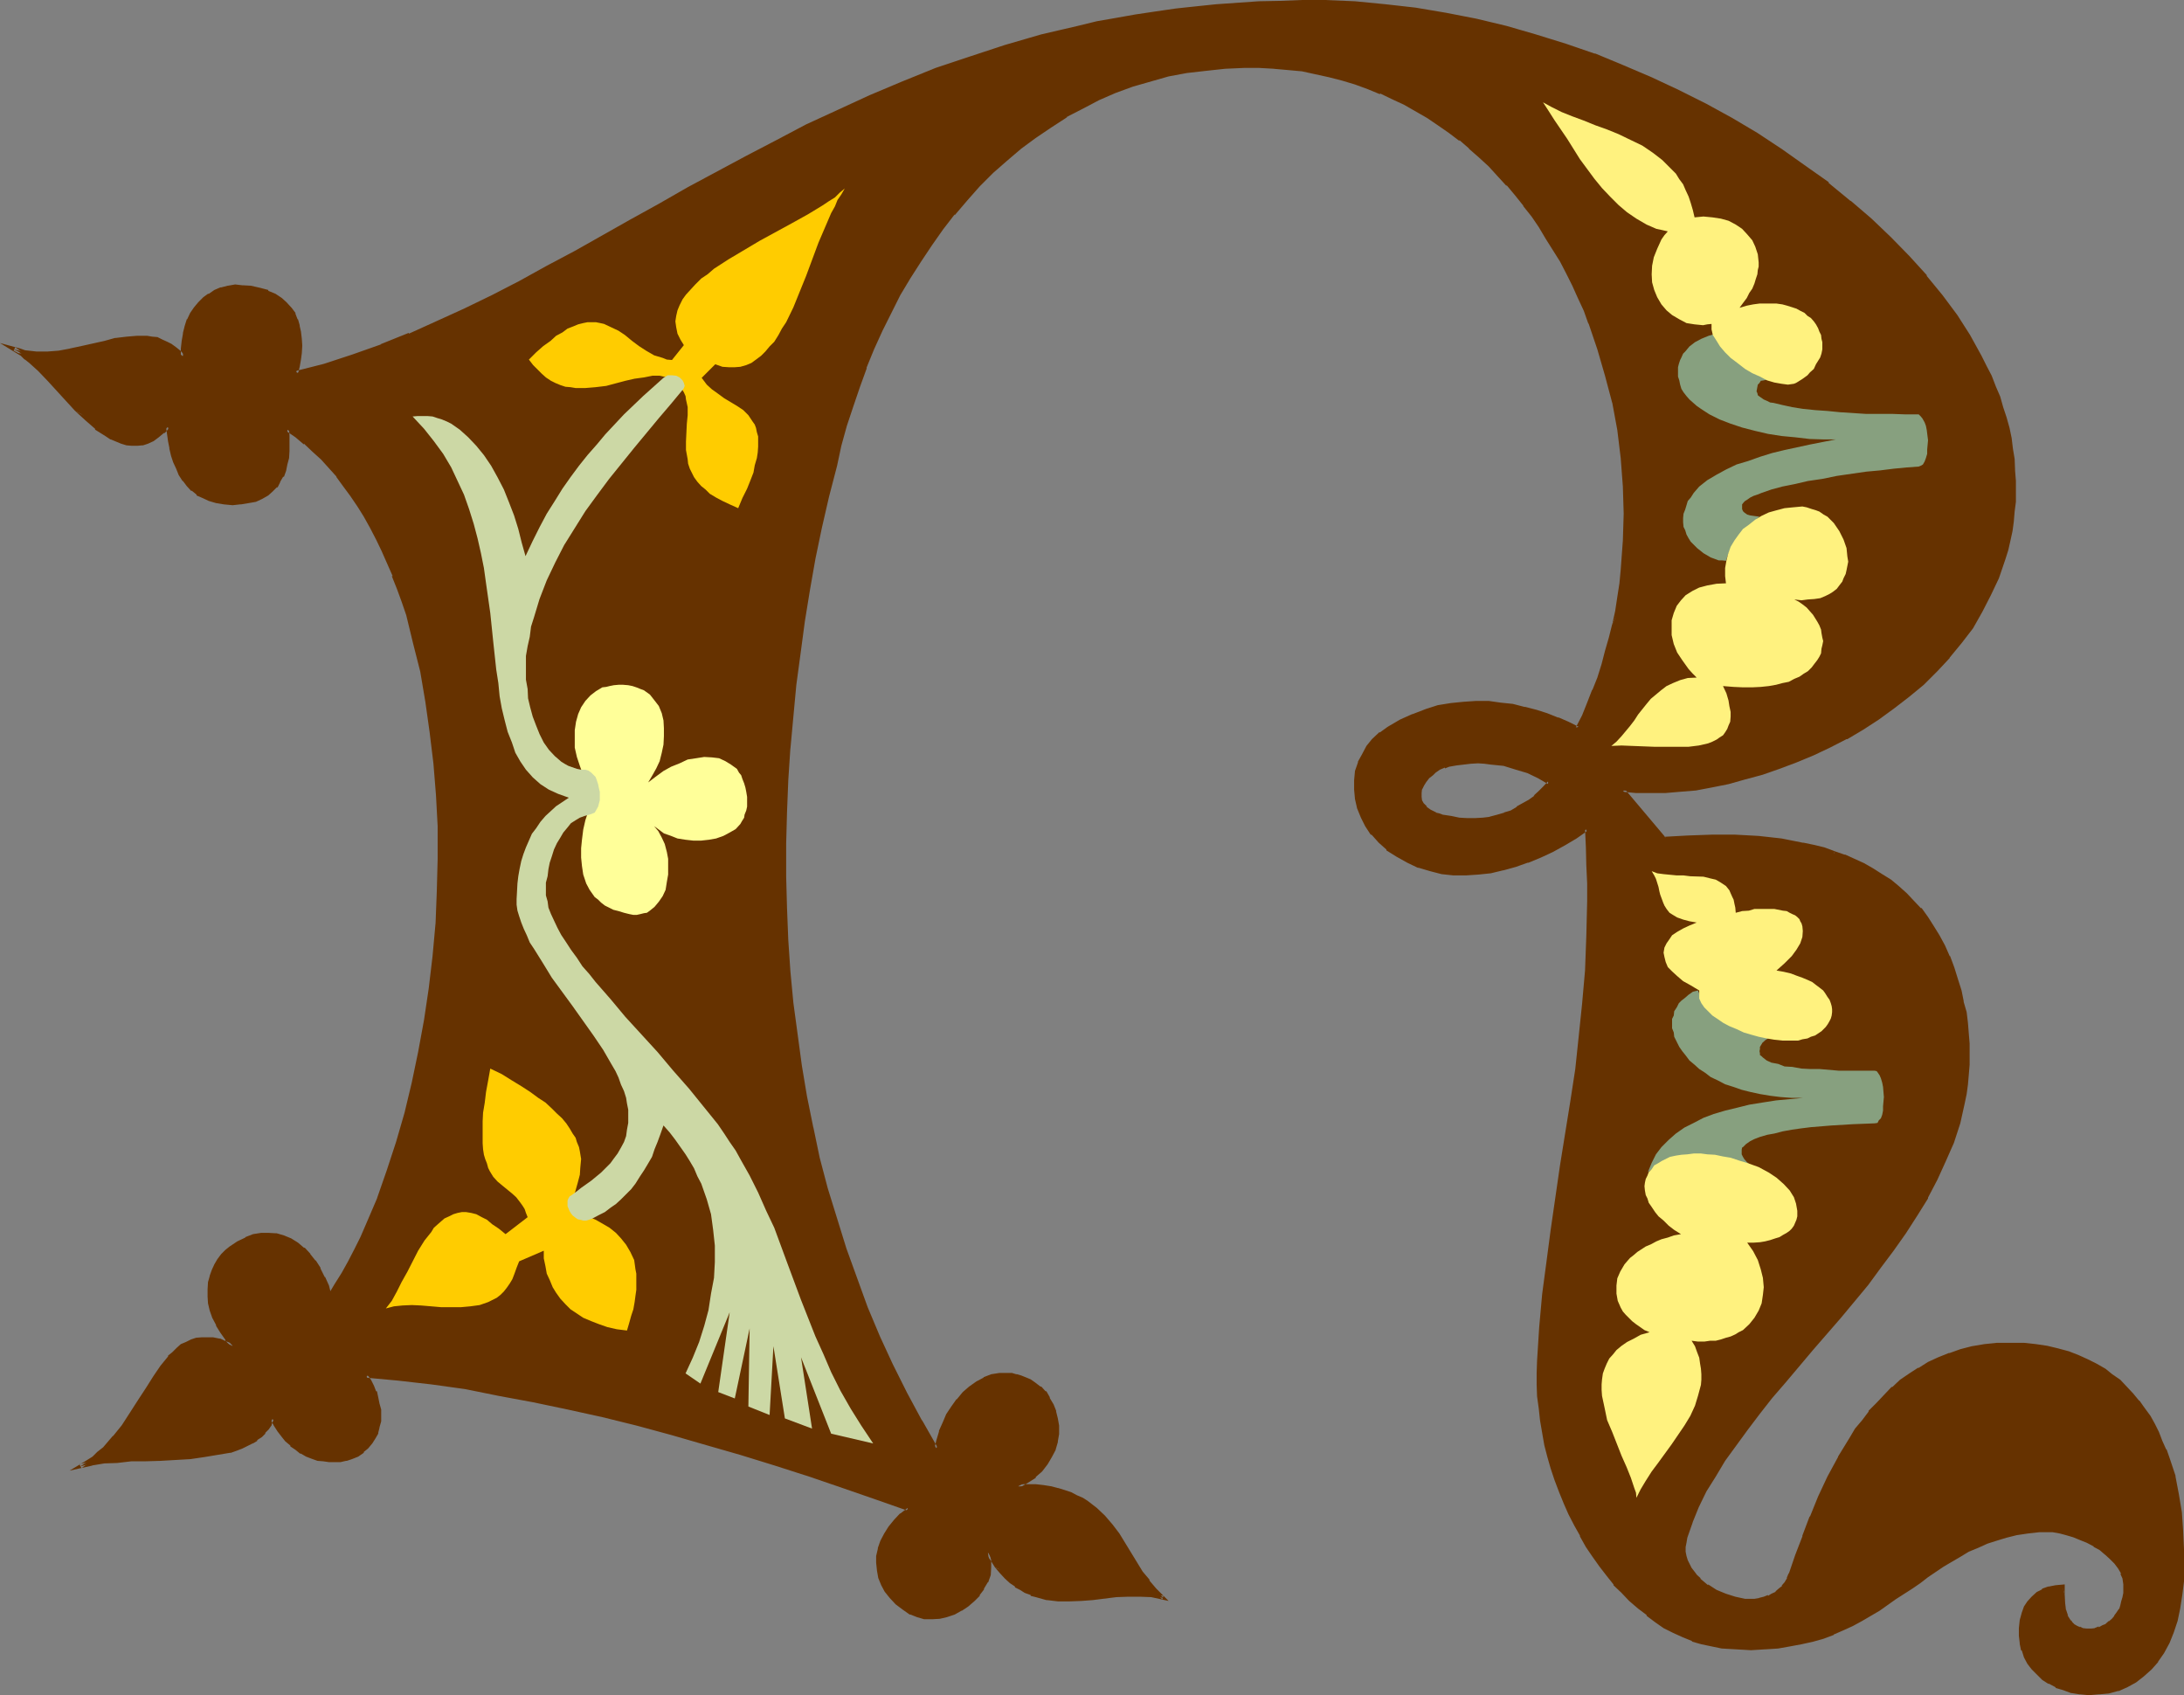 <?xml version="1.0" encoding="UTF-8" standalone="no"?>
<svg
   version="1.0"
   width="130.683mm"
   height="101.422mm"
   id="svg18"
   sodipodi:docname="Medieval R.wmf"
   xmlns:inkscape="http://www.inkscape.org/namespaces/inkscape"
   xmlns:sodipodi="http://sodipodi.sourceforge.net/DTD/sodipodi-0.dtd"
   xmlns="http://www.w3.org/2000/svg"
   xmlns:svg="http://www.w3.org/2000/svg">
  <rect width="100%" height="100%" fill="#808080" stroke="none"/>
  <sodipodi:namedview
     id="namedview18"
     pagecolor="#ffffff"
     bordercolor="#000000"
     borderopacity="0.25"
     inkscape:showpageshadow="2"
     inkscape:pageopacity="0.0"
     inkscape:pagecheckerboard="0"
     inkscape:deskcolor="#d1d1d1"
     inkscape:document-units="mm" />
  <defs
     id="defs1">
    <pattern
       id="WMFhbasepattern"
       patternUnits="userSpaceOnUse"
       width="6"
       height="6"
       x="0"
       y="0" />
  </defs>
  <path
     style="fill:#663200;fill-opacity:1;fill-rule:evenodd;stroke:none"
     d="m 326.304,184.512 -0.96,-0.096 -0.672,-0.384 -1.248,-0.48 -0.96,-0.768 -0.864,-0.864 -0.288,-0.768 -0.192,-0.96 v -0.96 l 0.192,-0.864 0.288,-0.96 0.672,-0.768 0.672,-0.96 0.768,-0.672 0.864,-0.768 0.96,-0.48 1.056,-0.576 1.056,-0.288 1.536,-0.288 1.824,-0.192 1.632,-0.192 h 1.632 1.44 l 1.632,0.192 2.88,0.48 2.688,0.672 2.592,0.96 2.496,1.152 2.4,1.248 -1.152,1.152 -0.96,1.152 -1.152,0.96 -1.152,0.96 -2.688,1.728 -1.44,0.672 -1.632,0.672 -1.632,0.48 -1.632,0.288 -1.632,0.384 -1.728,0.096 h -1.824 l -1.728,-0.096 -1.92,-0.384 z m -251.808,108.48 -0.576,-2.112 -0.864,-1.92 -0.96,-1.92 -1.152,-1.632 -1.056,-1.632 -1.344,-1.344 -1.44,-1.056 -1.44,-0.864 -1.632,-0.672 -1.632,-0.48 -1.632,-0.096 H 59.04 l -1.632,0.288 -1.728,0.672 -1.824,0.768 -1.632,1.344 -0.96,0.576 -0.96,1.056 -0.768,0.96 -0.672,1.056 -0.672,1.344 -0.288,1.248 -0.384,1.536 -0.096,1.44 v 1.44 l 0.096,1.632 0.384,1.632 0.576,1.536 0.672,1.632 0.96,1.632 1.152,1.824 1.44,1.536 -1.632,-0.768 -1.44,-0.48 -1.44,-0.288 -1.248,-0.192 -1.344,0.192 -1.152,0.096 -1.056,0.384 -1.152,0.48 -0.96,0.576 -0.96,0.672 -1.056,0.864 -0.96,0.96 -1.728,2.112 -1.632,2.496 -1.632,2.592 -1.728,2.784 -1.824,2.784 -1.728,2.688 -2.112,2.592 -2.304,2.592 -1.248,1.152 -1.344,0.96 -1.44,0.96 -1.44,0.96 2.592,-0.672 2.784,-0.288 2.976,-0.288 3.264,-0.192 3.264,-0.192 3.264,-0.096 6.624,-0.384 3.168,-0.288 3.072,-0.48 2.88,-0.672 1.344,-0.48 1.248,-0.288 1.152,-0.672 1.152,-0.672 1.152,-0.576 0.768,-0.672 0.864,-0.864 0.768,-0.96 0.672,-0.96 0.48,-1.152 0.672,1.536 0.768,1.248 0.768,1.152 0.96,1.152 1.152,0.96 0.96,0.768 1.344,0.672 1.152,0.672 1.248,0.576 1.344,0.384 1.056,0.096 1.344,0.384 h 1.248 l 1.344,-0.192 1.248,-0.192 1.152,-0.48 1.44,-0.576 1.152,-0.864 0.96,-0.768 0.96,-0.96 0.672,-1.152 0.48,-1.152 0.48,-1.248 0.192,-1.344 v -1.248 -1.344 l -0.192,-1.44 -0.288,-1.248 -0.48,-1.344 -0.576,-1.248 -0.768,-1.344 -0.672,-1.152 7.488,0.672 7.392,0.96 7.584,1.152 7.584,1.248 7.968,1.536 7.776,1.536 7.68,2.016 7.968,1.92 7.776,2.112 7.872,2.112 7.776,2.4 7.776,2.208 7.584,2.592 7.584,2.592 7.584,2.592 7.296,2.4 -1.632,1.536 -1.44,1.248 -1.152,1.632 -0.96,1.44 -0.768,1.632 -0.48,1.632 -0.384,1.632 -0.096,1.536 0.096,1.824 0.48,1.44 0.48,1.632 0.864,1.44 1.152,1.344 1.248,1.44 1.44,1.056 1.824,1.152 1.44,0.672 1.632,0.288 h 1.632 1.536 l 1.824,-0.48 1.632,-0.48 1.44,-0.768 1.44,-0.96 1.44,-1.344 1.152,-1.152 0.96,-1.44 0.768,-1.44 0.48,-1.632 0.384,-1.536 -0.192,-1.632 -0.288,-1.824 0.96,1.632 0.96,1.44 1.152,1.344 1.152,1.248 0.96,0.96 1.056,0.864 1.152,0.768 1.152,0.672 1.248,0.48 1.152,0.48 2.496,0.48 2.496,0.288 h 2.592 l 2.592,-0.096 2.592,-0.192 5.376,-0.48 2.688,-0.192 h 2.592 l 2.592,0.192 2.784,0.48 -1.824,-1.824 -1.728,-1.92 -1.44,-2.112 -2.592,-4.128 -2.784,-4.416 -1.44,-1.92 -1.728,-1.92 -1.824,-1.824 -1.92,-1.632 -1.344,-0.576 -1.056,-0.672 -1.344,-0.672 -1.248,-0.48 -1.632,-0.288 -1.632,-0.384 -1.632,-0.288 -1.728,-0.192 h -2.016 -2.016 l 0.96,-0.48 0.96,-0.576 1.728,-1.152 1.632,-1.44 1.152,-1.536 0.96,-1.536 0.672,-1.632 0.48,-1.824 0.288,-1.728 v -1.632 l -0.192,-1.632 -0.48,-1.728 -0.48,-1.536 -0.768,-1.44 -0.96,-1.248 -0.96,-1.152 -1.344,-0.96 -0.96,-0.672 -1.152,-0.48 -0.96,-0.288 -0.96,-0.384 -0.96,-0.096 -0.96,-0.192 -1.92,0.192 -1.824,0.288 -1.632,0.672 -1.536,0.768 -1.536,1.152 -1.536,1.248 -1.344,1.536 -1.152,1.728 -1.056,1.632 -0.864,1.92 -0.768,1.824 -0.48,2.112 -0.48,1.728 -3.552,-6.144 -3.456,-6.336 -3.168,-6.432 -2.976,-6.24 -2.688,-6.72 -2.592,-6.624 -2.496,-6.624 -2.016,-6.72 -2.016,-6.816 -1.728,-6.912 -1.632,-7.008 -1.248,-6.912 -1.344,-7.104 -0.96,-7.104 -0.768,-7.104 -0.864,-7.104 -0.48,-7.104 -0.192,-7.296 -0.288,-7.104 v -7.296 l 0.192,-7.104 0.288,-7.296 0.48,-7.296 0.672,-7.2 0.672,-7.104 0.96,-7.104 1.152,-7.296 1.056,-7.104 1.344,-7.008 1.44,-7.104 1.44,-6.912 1.824,-7.008 1.056,-4.608 1.152,-4.416 1.44,-4.512 1.44,-4.32 1.632,-4.416 1.824,-4.224 1.728,-4.128 2.112,-4.032 2.112,-4.032 2.304,-3.936 2.208,-3.744 2.4,-3.648 2.592,-3.552 2.784,-3.456 2.784,-3.168 2.88,-3.264 3.072,-3.072 3.072,-2.784 3.264,-2.688 3.36,-2.592 3.36,-2.4 3.552,-2.112 3.552,-2.112 3.936,-1.824 3.648,-1.632 3.936,-1.44 4.032,-1.248 4.032,-0.96 4.32,-0.96 4.224,-0.48 4.416,-0.48 4.32,-0.192 h 3.36 l 3.456,0.288 3.072,0.192 3.168,0.48 3.072,0.48 3.072,0.672 3.072,0.768 2.976,0.96 2.88,0.96 2.784,1.152 2.688,1.152 2.784,1.248 5.184,3.072 2.592,1.632 2.208,1.632 2.4,1.824 2.304,1.92 2.304,1.92 2.016,2.112 2.112,2.112 2.112,2.208 1.92,2.304 1.824,2.4 1.92,2.304 1.632,2.592 1.824,2.4 1.44,2.592 1.632,2.688 1.44,2.784 1.248,2.784 1.44,2.688 1.152,2.976 1.152,2.88 2.112,5.76 1.728,6.048 1.44,6.144 1.152,6.24 0.864,6.144 0.576,6.336 0.192,6.432 -0.192,6.336 -0.48,6.336 -0.48,3.072 -0.288,3.168 -0.672,3.072 -0.48,3.072 -0.768,3.072 -0.864,2.88 -0.96,3.072 -0.96,3.072 -0.96,2.784 -1.152,3.072 -1.248,2.784 -1.344,2.688 -2.208,-0.96 -2.304,-0.96 -2.4,-0.96 -2.592,-0.768 -2.592,-0.864 -2.592,-0.48 -2.784,-0.48 -2.688,-0.192 -2.784,-0.096 -2.88,0.096 -2.784,0.384 -2.88,0.576 -2.88,0.864 -2.784,0.96 -2.88,1.44 -2.784,1.44 -1.728,1.344 -1.632,1.44 -1.344,1.632 -0.96,1.632 -0.96,1.92 -0.48,1.92 -0.288,1.92 v 2.112 l 0.096,2.112 0.48,1.92 0.864,2.112 1.152,1.92 1.248,1.92 1.632,1.632 1.728,1.632 2.112,1.632 2.496,1.248 2.592,1.152 2.4,0.864 2.688,0.48 2.592,0.288 h 2.784 l 2.88,-0.192 2.784,-0.288 2.784,-0.48 2.88,-0.864 2.688,-0.96 2.784,-1.056 2.784,-1.536 2.592,-1.248 2.592,-1.824 2.496,-1.536 0.384,4.128 0.096,4.032 0.192,4.128 v 4.032 l -0.192,7.872 -0.288,7.776 -0.672,7.584 -0.768,7.392 -0.96,7.488 -0.96,7.296 -2.304,14.304 -2.112,14.592 -0.96,7.296 -0.96,7.392 -0.672,7.296 -0.48,7.584 -0.096,2.784 v 2.592 l 0.096,2.688 0.192,2.784 0.48,2.592 0.288,2.688 0.672,2.784 0.672,2.784 0.768,2.592 0.864,2.496 0.96,2.784 1.152,2.592 0.96,2.4 1.248,2.496 1.344,2.4 1.44,2.4 1.248,2.304 1.632,2.016 1.632,2.112 1.632,2.112 1.728,1.824 1.824,1.728 1.728,1.824 2.016,1.632 1.92,1.44 1.92,1.248 2.112,1.152 2.112,0.96 2.208,0.864 2.112,0.768 2.112,0.48 2.304,0.288 3.36,0.384 h 3.264 3.072 l 2.88,-0.384 2.784,-0.288 2.688,-0.48 2.4,-0.672 2.496,-0.768 2.208,-0.864 2.304,-0.96 2.112,-0.96 2.112,-1.152 3.84,-2.208 3.744,-2.592 3.552,-2.4 1.728,-1.344 1.92,-1.248 3.552,-2.496 3.744,-2.208 1.92,-1.152 2.112,-0.96 2.112,-0.768 2.112,-0.864 2.304,-0.672 2.4,-0.48 2.4,-0.48 2.592,-0.288 h 1.632 1.44 l 1.632,0.288 1.632,0.48 1.536,0.48 1.632,0.48 1.44,0.864 1.632,0.768 1.344,0.864 1.248,0.96 1.152,1.152 1.152,1.056 0.768,1.152 0.672,1.152 0.48,1.248 0.192,1.152 v 2.112 l -0.192,0.96 -0.288,0.96 -0.384,0.96 -0.288,1.056 -0.48,0.768 -0.672,0.768 -0.48,0.672 -0.672,0.672 -0.768,0.48 -0.864,0.48 -0.768,0.288 -0.96,0.384 h -0.96 -0.96 -0.96 l -0.672,-0.384 -0.864,-0.288 -0.48,-0.288 -0.576,-0.48 -0.384,-0.576 -0.768,-1.056 -0.48,-1.44 -0.192,-1.632 -0.096,-1.824 0.096,-1.92 -1.632,0.192 -1.44,0.288 -1.44,0.48 -1.248,0.672 -1.152,0.96 -0.864,0.96 -0.576,1.152 -0.48,1.248 -0.48,1.824 -0.192,1.728 -0.192,1.632 0.384,1.632 0.288,1.632 0.672,1.44 0.576,1.248 1.056,1.344 1.056,1.248 1.152,0.96 1.44,1.056 1.44,0.768 1.824,0.672 1.728,0.48 2.016,0.288 1.92,0.192 h 2.208 l 2.304,-0.384 2.112,-0.48 1.92,-0.96 1.824,-0.96 1.728,-1.248 1.824,-1.632 1.44,-1.632 1.248,-1.92 1.152,-2.304 1.152,-2.4 0.768,-2.592 0.672,-2.784 0.288,-2.88 0.384,-3.168 v -3.264 -3.936 -4.128 l -0.48,-4.032 -0.672,-4.224 -0.864,-4.032 -1.056,-4.032 -0.864,-2.016 -0.768,-1.92 -0.864,-1.92 -0.96,-1.728 -1.056,-1.824 -1.152,-1.728 -1.152,-1.824 -1.344,-1.632 -1.536,-1.44 -1.44,-1.44 -1.632,-1.344 -1.824,-1.248 -1.728,-1.152 -2.016,-0.96 -2.016,-0.96 -2.304,-0.768 -2.304,-0.672 -2.4,-0.48 -2.592,-0.48 -2.688,-0.192 -3.072,-0.192 -3.072,0.192 -2.784,0.288 -2.784,0.48 -2.496,0.48 -2.592,0.864 -2.304,0.96 -2.4,1.152 -2.112,1.248 -2.112,1.344 -1.92,1.44 -1.92,1.632 -1.824,1.728 -1.632,1.824 -1.728,1.728 -1.44,1.92 -1.536,2.112 -1.44,2.016 -2.592,4.32 -2.208,4.32 -2.112,4.608 -1.92,4.512 -1.824,4.32 -1.44,4.416 -1.44,4.032 -0.48,1.056 -0.48,1.056 -0.672,0.96 -0.768,0.576 -0.864,0.672 -0.96,0.48 -0.768,0.48 -0.96,0.384 -1.152,0.096 -1.152,0.192 -0.96,0.192 -1.152,-0.192 -2.208,-0.288 -2.304,-0.672 -2.112,-0.96 -2.112,-1.344 -1.632,-1.248 -0.768,-0.864 -0.672,-0.768 -0.576,-0.96 -0.576,-0.864 -0.48,-1.056 -0.096,-0.96 -0.384,-0.96 v -1.056 l 0.192,-1.056 0.288,-1.056 1.152,-3.552 1.44,-3.552 1.824,-3.552 1.92,-3.552 2.304,-3.552 2.4,-3.552 2.784,-3.552 2.688,-3.552 2.784,-3.552 3.072,-3.552 6.144,-7.296 6.24,-7.2 6.144,-7.488 2.976,-3.84 2.88,-3.744 2.784,-4.032 2.496,-3.84 2.304,-4.032 2.304,-4.128 1.92,-4.128 1.632,-4.224 1.44,-4.224 1.152,-4.32 0.288,-2.304 0.288,-2.208 0.384,-2.304 0.096,-2.304 v -4.512 l -0.096,-2.4 -0.384,-2.304 -0.288,-2.4 -0.48,-2.4 -0.672,-2.4 -0.768,-2.496 -0.864,-2.688 -0.96,-2.592 -0.96,-2.4 -1.248,-2.304 -1.344,-2.112 -1.44,-1.92 -1.44,-1.92 -1.632,-1.824 -1.632,-1.632 -1.728,-1.536 -1.824,-1.44 -1.92,-1.344 -1.92,-1.248 -2.112,-1.056 -2.112,-1.056 -2.304,-0.96 -2.208,-0.672 -2.304,-0.864 -2.208,-0.576 -2.496,-0.672 -2.4,-0.48 -2.592,-0.288 -4.992,-0.672 -5.28,-0.384 h -5.376 l -5.376,0.384 -5.28,0.288 -9.408,-10.944 3.072,0.096 3.072,0.192 3.264,-0.192 3.552,-0.096 3.552,-0.48 3.552,-0.672 3.744,-0.768 3.84,-1.056 3.744,-0.96 3.84,-1.248 3.936,-1.44 3.84,-1.632 3.744,-1.824 3.648,-1.92 3.744,-2.208 3.552,-2.304 3.552,-2.4 3.264,-2.592 3.264,-2.784 3.072,-2.88 2.688,-3.072 2.784,-3.264 2.4,-3.552 2.304,-3.552 1.92,-3.744 1.728,-3.84 1.344,-4.032 0.672,-2.112 0.48,-2.112 0.48,-2.208 0.288,-2.304 0.288,-2.112 0.192,-2.4 v -2.304 -2.208 -2.4 l -0.288,-2.496 -0.384,-2.4 -0.288,-2.208 -0.48,-2.496 -0.672,-2.208 -0.672,-2.304 -0.768,-2.4 -0.768,-2.304 -0.96,-2.4 -1.152,-2.208 -1.344,-2.304 -2.4,-4.704 -3.072,-4.512 -3.264,-4.512 -3.552,-4.416 -3.84,-4.32 -4.224,-4.224 -4.32,-4.224 -4.704,-4.128 -4.992,-3.936 -4.992,-3.84 -5.568,-3.744 -5.472,-3.552 -5.856,-3.36 -5.76,-3.456 -6.144,-3.072 -6.144,-2.88 -6.432,-2.592 -6.528,-2.592 -6.432,-2.208 -6.624,-2.304 -6.816,-1.728 -6.72,-1.632 -6.816,-1.44 -6.816,-0.96 -6.912,-1.056 -6.816,-0.48 -6.816,-0.288 h -5.184 -4.8 l -4.992,0.192 -9.6,0.576 -4.608,0.48 -4.512,0.672 -4.608,0.672 -4.32,0.672 -4.512,0.768 -4.416,0.864 -4.128,0.96 -8.448,1.92 -8.064,2.4 -7.968,2.4 -7.68,2.784 -7.68,2.88 -7.2,3.264 -7.296,3.264 -6.912,3.168 -7.008,3.552 -6.72,3.552 -6.624,3.552 -6.72,3.552 -6.432,3.744 -6.432,3.552 -12.576,7.104 -6.336,3.552 -6.336,3.264 -6.144,3.264 -6.24,3.072 -6.144,2.88 -6.336,2.688 -6.336,2.592 -6.432,2.304 -6.432,1.92 -6.528,1.824 0.384,-1.44 0.288,-1.632 0.192,-1.632 0.096,-1.632 v -1.44 l -0.096,-1.44 -0.384,-1.44 -0.48,-1.344 -0.576,-1.248 -0.864,-1.344 -0.96,-1.152 -1.152,-0.96 -1.248,-0.768 -1.632,-0.864 -1.824,-0.576 -1.92,-0.384 -1.92,-0.288 h -1.632 l -1.632,0.288 -1.536,0.384 -1.344,0.48 -1.248,0.768 -1.152,0.864 -1.152,1.056 -0.96,0.96 -0.768,1.344 -0.672,1.44 -0.672,1.44 -0.288,1.632 -0.192,1.632 -0.192,1.728 v 1.824 l -0.96,-0.96 -0.768,-0.864 -0.96,-0.576 -1.152,-0.672 -0.96,-0.48 -0.96,-0.288 -1.152,-0.192 -1.152,-0.192 -2.208,-0.192 -2.496,0.384 -2.4,0.288 -2.592,0.48 -5.184,1.344 -2.592,0.576 -2.592,0.384 -2.496,0.288 H 8.16 L 5.568,79.68 4.416,79.296 3.072,79.008 l 1.056,0.48 0.96,0.672 0.768,0.768 0.96,0.864 2.112,1.728 1.92,2.304 2.112,2.208 2.304,2.304 2.112,2.304 2.208,2.016 2.304,2.016 2.208,1.536 1.152,0.672 1.152,0.672 1.152,0.288 1.056,0.384 1.344,0.096 h 1.152 l 1.056,-0.096 1.152,-0.384 1.152,-0.48 1.248,-0.768 1.152,-0.96 1.152,-1.152 0.288,3.264 0.384,1.536 0.48,1.632 0.48,1.44 0.48,1.536 0.768,1.248 0.672,1.248 0.96,1.152 0.96,1.152 1.152,0.768 1.344,0.864 1.44,0.672 1.632,0.48 1.536,0.096 2.016,0.192 h 1.728 l 1.824,-0.288 1.536,-0.48 1.536,-0.48 1.056,-0.864 1.152,-0.768 0.864,-0.96 0.768,-1.152 0.672,-1.152 0.48,-1.248 0.48,-1.536 0.096,-1.44 0.192,-1.44 0.192,-1.632 -0.192,-1.632 v -1.536 l 1.92,1.44 2.112,1.44 1.92,1.728 1.824,1.824 1.728,1.92 1.824,1.92 1.824,2.304 1.536,2.112 1.44,2.4 1.632,2.4 1.344,2.496 1.44,2.688 1.248,2.592 2.304,5.664 1.152,2.88 0.96,2.976 0.96,3.072 1.728,6.24 1.536,6.528 1.248,6.72 0.96,7.008 0.864,6.912 0.48,7.296 0.288,7.104 0.192,7.392 -0.192,7.296 -0.48,7.488 -0.672,7.2 -0.576,7.296 -1.152,7.296 -1.344,7.104 -1.44,6.912 -1.632,6.816 -1.92,6.816 -2.112,6.432 -2.208,6.144 -2.496,5.952 -1.44,2.88 -1.248,2.784 -1.44,2.784 -1.536,2.592 -1.44,2.592 z"
     id="path1" />
  <path
     style="fill:#663200;fill-opacity:1;fill-rule:evenodd;stroke:none"
     d="m 74.208,292.8 0.768,0.192 -0.576,-2.304 -0.864,-1.92 H 73.44 l -0.96,-1.92 v -0.192 l -1.056,-1.632 h -0.096 l -1.152,-1.44 v -0.096 l -1.248,-1.344 h -0.192 l -1.344,-1.152 -1.536,-0.96 -1.632,-0.672 -1.632,-0.48 H 62.4 l -1.632,-0.096 H 59.04 l -1.824,0.288 -1.728,0.672 v 0.096 l -1.824,0.864 -1.728,1.152 -0.96,0.768 -0.96,0.96 -0.864,1.152 -0.672,1.152 -0.576,1.248 -0.48,1.344 v 0.096 l -0.384,1.344 -0.096,1.632 v 1.632 l 0.096,1.536 0.384,1.632 0.576,1.632 0.864,1.632 v 0.192 l 0.96,1.536 1.152,1.632 v 0.192 l 1.44,1.44 0.48,-0.672 -1.632,-0.576 -1.44,-0.672 H 49.632 L 48.192,302.4 H 46.944 45.6 l -1.248,0.096 -1.152,0.384 -1.152,0.576 -1.152,0.48 -0.96,0.864 -0.96,0.96 -0.96,0.768 v 0.192 l -1.728,2.112 -1.632,2.4 -1.632,2.592 -1.824,2.784 -1.728,2.688 -1.92,2.976 -2.016,2.496 v -0.096 l -2.208,2.592 -1.344,1.056 -1.056,1.056 -1.536,0.96 -3.648,2.208 5.184,-1.152 h -0.192 l 2.88,-0.48 2.88,-0.096 3.264,-0.384 h 3.264 l 3.264,-0.096 6.624,-0.384 h 0.096 l 3.264,-0.48 2.88,-0.48 2.88,-0.48 h 0.192 l 1.344,-0.48 1.248,-0.48 1.344,-0.672 0.96,-0.48 h 0.096 l 0.96,-0.576 v -0.192 L 59.232,324.96 60,324.192 V 324 l 0.768,-0.768 0.672,-0.96 v -0.192 l 0.48,-1.152 h -0.768 l 0.768,1.44 0.864,1.344 0.96,1.248 0.768,0.96 1.152,0.96 v 0.192 l 1.152,0.768 1.056,0.864 h 0.192 l 1.152,0.672 1.248,0.48 1.344,0.48 1.248,0.096 1.344,0.192 h 1.248 1.344 l 1.248,-0.288 h 0.192 l 1.152,-0.384 1.44,-0.576 1.248,-0.864 v -0.192 l 0.96,-0.768 0.96,-1.152 0.672,-1.056 0.672,-1.152 V 324 l 0.288,-1.152 v -0.096 l 0.384,-1.344 v -1.248 -1.344 -0.096 l -0.384,-1.344 -0.288,-1.44 -0.288,-1.344 h -0.192 l -0.48,-1.248 -0.672,-1.344 -0.768,-1.056 -0.384,0.576 7.296,0.672 7.584,0.864 7.584,1.056 7.584,1.536 7.776,1.44 7.776,1.632 7.872,1.728 7.776,1.92 7.776,2.112 7.968,2.304 7.68,2.208 7.776,2.4 7.776,2.496 7.584,2.592 7.488,2.592 7.392,2.592 -0.192,-0.672 -1.632,1.248 h -0.096 l -1.344,1.44 -1.248,1.536 -0.96,1.536 -0.864,1.632 -0.576,1.632 v 0.192 l -0.384,1.632 v 1.536 l 0.192,1.824 0.288,1.632 0.672,1.632 0.768,1.44 1.152,1.44 1.344,1.44 1.536,1.152 1.632,1.152 h 0.192 l 1.44,0.576 1.632,0.48 h 1.824 l 1.728,-0.096 1.632,-0.384 1.728,-0.576 1.536,-0.864 h 0.096 l 1.44,-0.96 1.44,-1.248 1.152,-1.152 v -0.192 l 0.96,-1.248 v -0.192 l 0.864,-1.44 h 0.096 l 0.576,-1.632 0.096,-1.728 V 352.8 l -0.48,-1.824 -0.672,0.384 1.056,1.536 0.96,1.536 1.728,0.768 -1.152,-1.344 h 0.192 l -1.152,-1.44 -2.4,-3.84 1.152,4.32 v -0.096 1.632 l -0.192,1.536 v -0.096 l -0.672,1.632 h 0.192 l -0.768,1.44 -0.96,1.248 -1.152,1.344 -1.44,1.056 0.096,-0.096 -1.44,0.96 -1.44,0.768 -1.632,0.48 -1.632,0.48 -1.536,0.192 -1.632,-0.192 h 0.096 l -1.536,-0.288 v 0.192 l -1.536,-0.864 -1.536,-0.96 -1.632,-1.248 0.096,0.096 -1.248,-1.44 v 0.192 l -0.96,-1.44 -0.96,-1.44 0.096,0.096 -0.576,-1.632 -0.384,-1.44 -0.096,-1.632 v 0.192 l 0.096,-1.728 0.384,-1.536 0.48,-1.536 0.576,-1.632 v 0.096 l 1.056,-1.536 1.056,-1.536 1.44,-1.248 2.304,-1.824 -8.256,-2.88 -7.392,-2.592 -7.584,-2.592 -7.584,-2.4 -7.968,-2.4 -7.776,-2.304 -7.776,-2.208 -7.68,-2.112 -7.968,-1.92 -7.776,-1.824 h -0.096 l -7.776,-1.728 -7.776,-1.536 -7.776,-1.248 -7.584,-1.152 -7.392,-0.768 -8.256,-0.864 1.152,2.016 0.576,1.056 0.672,1.344 h -0.192 l 0.576,1.248 0.288,1.344 0.192,1.248 0.096,1.344 -0.096,1.248 -0.192,1.344 v -0.192 l -0.288,1.248 v -0.096 l -0.576,1.248 v -0.192 l -0.768,1.152 h 0.192 l -0.864,0.96 -1.056,0.864 h 0.096 l -1.248,0.768 h 0.096 l -1.44,0.672 -1.056,0.288 -1.344,0.384 H 76.992 75.648 74.4 74.496 L 73.248,329.664 72,329.376 h 0.096 l -1.248,-0.384 -1.344,-0.48 -1.152,-0.672 -1.056,-0.576 -1.152,-0.96 0.192,0.096 -1.152,-0.96 -0.96,-1.152 v 0.192 l -0.864,-1.248 -0.768,-1.344 v 0.192 l -0.96,-2.304 -0.96,1.92 V 321.6 l -0.48,1.152 -0.864,0.768 -0.768,0.768 h 0.096 l -0.96,0.672 -0.96,0.672 -1.056,0.672 -1.152,0.48 -1.344,0.48 -1.248,0.288 h 0.096 l -2.88,0.672 -3.072,0.48 -3.168,0.288 -6.624,0.48 h -3.264 l -3.264,0.192 -3.264,0.192 H 26.4 l -2.88,0.288 -2.976,0.288 -2.592,0.672 0.48,0.864 1.44,-1.056 1.536,-0.96 1.248,-0.96 1.152,-1.248 2.4,-2.4 2.112,-2.592 1.92,-2.976 1.824,-2.688 1.632,-2.784 1.536,-2.592 1.824,-2.4 h -0.192 l 1.824,-2.112 0.96,-0.96 0.96,-0.864 h -0.192 l 0.96,-0.576 0.96,-0.672 1.152,-0.288 h -0.096 l 1.056,-0.384 1.152,-0.288 h 1.344 -0.192 l 1.44,0.192 1.344,0.288 1.44,0.48 3.36,1.248 -2.784,-2.88 h 0.192 l -1.248,-1.632 -0.96,-1.632 -0.672,-1.536 -0.48,-1.632 -0.384,-1.44 -0.288,-1.632 v -1.44 l 0.288,-1.44 0.192,-1.344 0.48,-1.248 0.48,-1.344 v 0.192 l 0.864,-1.152 0.768,-1.152 -0.192,0.192 0.96,-0.96 -0.096,0.192 0.96,-0.864 1.728,-1.152 h -0.096 l 1.728,-0.96 1.632,-0.48 1.824,-0.288 H 59.04 l 1.728,-0.192 h -0.096 l 1.728,0.288 h -0.096 l 1.536,0.384 1.632,0.672 h -0.096 l 1.536,0.96 1.344,0.96 1.248,1.248 1.344,1.44 h -0.192 l 1.152,1.632 0.96,1.92 h -0.192 l 0.864,2.016 0.96,2.88 z"
     id="path2" />
  <path
     style="fill:#663200;fill-opacity:1;fill-rule:evenodd;stroke:none"
     d="m 225.024,354.432 1.056,1.248 1.152,1.248 1.152,1.056 1.152,0.768 v 0.192 l 1.152,0.576 1.056,0.672 1.344,0.48 v 0.192 l 1.152,0.288 2.4,0.672 h 0.192 l 2.4,0.288 h 0.096 2.592 l 2.592,-0.096 2.592,-0.192 5.376,-0.672 2.688,-0.096 h 2.592 l 2.592,0.096 3.936,0.864 -2.784,-2.784 -1.632,-1.92 h 0.192 l -1.632,-1.92 -5.28,-8.64 -1.536,-2.016 -1.728,-2.016 -1.824,-1.728 -2.112,-1.632 -1.056,-0.672 -1.344,-0.576 -1.248,-0.672 -1.44,-0.48 -1.536,-0.48 h -0.096 l -1.44,-0.384 -1.824,-0.288 -1.728,-0.192 h -2.016 -2.016 l 0.096,0.864 0.96,-0.48 1.152,-0.672 1.824,-1.152 v -0.192 l 1.44,-1.248 1.248,-1.632 0.96,-1.632 0.864,-1.632 v -0.096 l 0.48,-1.632 v -0.192 l 0.288,-1.632 v -1.92 l -0.288,-1.632 -0.384,-1.536 v -0.192 l -0.576,-1.44 -0.864,-1.44 v -0.192 l -0.768,-1.344 h -0.192 l -0.96,-1.056 h -0.192 l -1.248,-0.96 -0.96,-0.672 -1.152,-0.48 -0.96,-0.384 -0.96,-0.288 h -0.192 l -0.96,-0.288 h -0.768 -0.192 -1.92 l -1.824,0.288 -1.728,0.672 v 0.096 l -1.632,0.864 -1.632,1.152 -1.44,1.248 -1.344,1.632 h -0.096 l -1.152,1.632 -1.152,1.728 -0.768,1.824 -0.864,1.92 v 0.192 l -0.576,1.92 -0.48,1.92 0.768,-0.192 -3.552,-6.24 v 0.096 l -3.36,-6.24 -3.264,-6.528 -2.88,-6.24 -2.784,-6.624 -2.4,-6.624 -2.4,-6.624 -2.112,-6.816 -2.112,-6.816 -1.824,-6.912 -1.44,-6.912 v 0.096 l -1.44,-7.104 -1.152,-6.912 -0.96,-7.104 -0.96,-7.104 -0.672,-7.104 -0.48,-7.104 -0.288,-7.296 -0.192,-7.104 v -7.296 l 0.192,-7.104 0.288,-7.296 0.48,-7.296 v 0.192 l 0.672,-7.296 0.672,-7.2 0.96,-7.104 0.96,-7.2 1.152,-7.104 1.248,-7.104 1.44,-6.912 1.632,-7.104 1.824,-7.008 0.96,-4.512 1.248,-4.512 1.44,-4.32 1.536,-4.512 1.536,-4.224 h -0.096 l 1.728,-4.224 1.92,-4.224 2.016,-4.032 2.016,-4.032 2.304,-3.84 2.4,-3.744 2.496,-3.744 2.496,-3.552 2.592,-3.36 v 0.192 l 2.784,-3.264 2.88,-3.264 3.072,-3.072 3.072,-2.688 3.264,-2.784 3.264,-2.4 3.552,-2.4 3.552,-2.304 h -0.192 l 3.744,-1.92 3.648,-1.92 3.744,-1.632 3.936,-1.44 4.032,-1.152 4.032,-1.152 4.128,-0.768 4.224,-0.48 4.416,-0.48 4.32,-0.192 h 3.36 l 3.456,0.192 H 288 l 3.264,0.288 3.168,0.288 3.072,0.672 3.072,0.672 2.976,0.768 2.88,0.864 2.88,1.056 2.784,1.152 V 21.12 l 2.784,1.344 2.688,1.248 5.184,2.976 2.4,1.632 2.496,1.728 2.4,1.824 V 31.68 l 2.208,1.92 h -0.096 l 2.208,1.92 2.304,2.112 1.92,2.112 2.112,2.304 v -0.192 l 1.92,2.304 1.92,2.4 h -0.096 l 1.92,2.4 1.632,2.4 1.536,2.592 1.632,2.592 1.632,2.592 1.44,2.784 1.344,2.688 1.248,2.784 1.344,2.88 1.056,2.976 v -0.192 l 2.016,5.952 1.728,5.952 1.632,6.144 v -0.096 l 1.152,6.24 0.768,6.336 0.48,6.336 v -0.192 l 0.192,6.432 -0.192,6.336 v -0.192 l -0.48,6.528 -0.288,3.072 -0.48,3.072 -0.48,3.168 -0.672,3.072 1.44,-3.072 0.48,-3.072 0.48,-3.072 0.384,-3.168 0.48,-6.336 0.288,-6.336 -0.288,-6.432 -0.48,-6.336 -0.864,-6.24 -1.152,-6.144 v -0.192 l -1.44,-6.144 -1.728,-5.952 -2.112,-5.856 v -0.192 l -1.152,-2.688 -1.248,-2.88 -1.344,-2.784 -1.44,-2.784 -1.44,-2.688 -1.44,-2.784 -1.632,-2.592 -1.632,-2.592 -1.728,-2.4 -1.824,-2.4 h -0.192 l -1.728,-2.496 -1.92,-2.208 -2.112,-2.304 -2.112,-2.112 -2.112,-2.016 -2.304,-2.016 -2.208,-1.728 v -0.192 l -2.4,-1.728 -2.496,-1.632 -2.4,-1.824 h -0.192 l -5.088,-2.88 -2.592,-1.248 -2.784,-1.152 v -0.192 l -2.88,-1.152 -2.976,-0.96 -2.88,-0.768 -3.072,-0.864 -3.072,-0.576 -3.264,-0.672 -2.976,-0.288 -3.264,-0.384 -3.456,-0.192 h -3.36 l -4.32,0.192 h -0.192 l -4.32,0.384 -4.224,0.576 -4.224,0.864 -4.224,0.96 -3.84,1.248 -4.032,1.44 -3.936,1.824 -3.648,1.728 -3.552,2.112 -3.552,2.112 -3.552,2.4 -3.264,2.592 h -0.192 l -3.168,2.784 -3.072,2.784 -3.072,3.072 -2.784,3.168 -2.88,3.264 -2.784,3.36 -2.592,3.552 -2.4,3.744 -2.304,3.744 v 0.096 l -2.208,3.936 -2.112,4.032 -2.112,4.032 -1.824,4.032 -1.728,4.416 h -0.192 l -1.44,4.32 -1.632,4.32 -1.248,4.608 -1.344,4.512 -1.056,4.512 -1.632,6.912 -1.632,7.104 -1.44,7.008 -1.344,7.104 -1.152,7.104 -1.056,7.104 -0.864,7.296 -0.768,7.104 -0.672,7.2 -0.48,7.296 -0.192,7.296 -0.096,7.104 v 7.296 l 0.096,7.104 0.384,7.296 0.48,7.104 v 0.096 l 0.672,7.104 0.768,7.104 1.152,7.2 1.152,6.912 1.44,6.912 v 0.192 l 1.44,6.912 1.728,6.816 2.016,6.912 2.208,6.816 2.304,6.624 2.592,6.624 2.688,6.624 3.072,6.528 3.264,6.24 3.264,6.336 4.128,7.104 0.672,-2.88 0.672,-2.016 -0.192,0.192 0.768,-1.92 1.056,-1.92 v 0.096 l 0.96,-1.728 1.248,-1.632 h -0.192 l 1.344,-1.44 1.44,-1.344 v 0.192 l 1.632,-1.248 h -0.192 l 1.632,-0.864 1.632,-0.48 1.728,-0.48 h -0.096 1.92 l 0.96,0.192 0.96,0.096 h -0.192 l 1.056,0.384 0.96,0.288 0.96,0.48 1.152,0.48 h -0.192 l 1.248,0.96 1.152,1.152 -0.192,-0.192 1.056,1.344 0.576,1.44 0.672,1.44 0.288,1.632 0.192,1.632 v 1.632 l -0.192,1.728 v -0.096 l -0.48,1.728 -0.576,1.632 v -0.192 l -1.056,1.632 -1.056,1.632 v -0.192 l -1.44,1.44 v -0.096 l -1.824,1.248 -0.96,0.48 -2.784,1.344 h 4.032 l 2.016,0.096 h 1.728 l 1.632,0.384 1.632,0.288 h -0.192 l 1.632,0.48 1.248,0.48 v -0.096 l 1.344,0.576 1.152,0.672 1.056,0.768 2.112,1.536 h -0.096 l 1.92,1.728 1.632,1.824 h -0.192 l 1.632,2.016 5.28,8.64 1.536,1.92 v 0.192 l 1.728,1.92 1.824,1.728 0.288,-0.768 -2.592,-0.48 h -0.192 l -2.592,-0.192 h -2.592 l -2.688,0.192 -5.376,0.672 -2.592,0.096 h -0.096 l -2.592,0.192 h 0.096 l -2.592,-0.192 -2.4,-0.096 -2.4,-0.672 -1.152,-0.48 V 360 l -1.248,-0.576 -1.152,-0.48 h 0.192 l -1.152,-0.864 -1.152,-0.768 -1.152,-0.96 -0.96,-1.152 z"
     id="path3" />
  <path
     style="fill:#663200;fill-opacity:1;fill-rule:evenodd;stroke:none"
     d="m 364.608,141.216 v -0.096 l -0.768,3.072 -0.864,2.976 -0.768,2.976 -0.96,3.072 -1.152,2.88 v -0.192 l -1.152,2.976 -1.152,2.88 -1.44,2.784 0.672,-0.192 -2.304,-1.152 -2.208,-0.96 h -0.192 l -2.4,-0.96 -2.4,-0.768 -2.592,-0.672 h -0.192 l -2.592,-0.672 -2.784,-0.288 -2.688,-0.384 h -2.784 l -2.88,0.192 -2.88,0.288 -2.976,0.48 -2.688,0.864 -2.976,1.152 h -0.096 l -2.784,1.248 -2.784,1.632 -1.728,1.248 h -0.192 l -1.632,1.536 -1.248,1.536 -0.96,1.824 -0.96,1.728 v 0.192 l -0.672,1.92 -0.192,2.112 v 2.112 l 0.192,2.112 0.48,2.112 0.864,2.112 0.96,1.92 1.248,1.92 h 0.192 l 1.632,1.824 1.728,1.536 v 0.192 l 2.304,1.44 2.4,1.344 2.4,1.152 h 0.192 l 2.592,0.768 2.592,0.672 2.688,0.288 h 2.784 l 2.88,-0.192 2.784,-0.288 2.784,-0.672 h 0.096 l 2.784,-0.768 2.688,-0.96 h 0.192 l 2.784,-1.152 2.688,-1.248 2.784,-1.536 2.592,-1.536 2.592,-1.824 -0.672,-0.288 0.192,4.128 0.096,4.032 0.192,4.128 v 4.032 l -0.192,7.872 -0.288,7.776 -0.672,7.584 -0.768,7.392 -0.768,7.296 -1.152,7.488 -2.304,14.304 -2.112,14.592 -0.96,7.296 -0.96,7.2 -0.672,7.488 -0.48,7.584 -0.096,2.784 v 2.592 l 0.096,2.688 0.384,2.784 0.288,2.688 0.48,2.784 0.48,2.784 0.672,2.592 0.768,2.688 0.864,2.592 1.056,2.784 1.056,2.592 1.056,2.4 1.344,2.592 1.248,2.208 v 0.192 l 1.344,2.4 1.44,2.112 1.632,2.304 1.632,2.112 1.536,1.92 v 0.192 l 1.824,1.728 1.728,1.824 2.016,1.728 1.92,1.44 v 0.192 l 1.92,1.44 1.92,1.344 2.112,1.056 2.112,0.96 2.112,0.864 0.192,0.192 2.016,0.576 2.304,0.48 2.304,0.48 3.36,0.192 3.264,0.192 3.072,-0.192 h 0.096 l 2.976,-0.192 2.688,-0.48 2.592,-0.48 2.592,-0.576 2.4,-0.672 2.304,-0.864 V 369.6 l 2.208,-0.96 2.112,-0.96 2.112,-1.152 3.936,-2.304 3.648,-2.592 3.744,-2.4 1.824,-1.248 1.728,-1.344 3.552,-2.4 3.936,-2.304 1.728,-1.056 2.112,-0.864 2.112,-0.96 2.112,-0.672 2.208,-0.672 2.304,-0.576 2.592,-0.384 2.592,-0.288 h -0.192 1.632 1.44 l 1.632,0.288 1.44,0.384 1.632,0.48 1.632,0.672 1.44,0.576 1.632,0.864 h -0.192 l 1.44,0.768 1.344,1.152 -0.192,-0.192 1.248,1.152 0.96,0.96 0.864,1.152 0.672,1.152 h -0.192 l 0.48,1.056 0.192,1.344 v -0.192 2.112 l -0.192,0.96 -0.288,0.96 -0.192,0.864 -0.288,0.96 v -0.192 l -0.576,0.864 -0.576,0.768 h 0.096 l -0.576,0.672 -0.672,0.576 v -0.096 l -0.768,0.672 h 0.096 l -0.768,0.288 -0.864,0.48 v -0.192 l -0.96,0.384 h 0.192 l -0.96,0.096 h -0.96 l -0.864,-0.096 -0.768,-0.384 0.192,0.192 -0.672,-0.288 -0.672,-0.384 -0.48,-0.48 -0.288,-0.48 v 0.192 l -0.864,-1.344 0.192,0.192 -0.48,-1.44 v 0.192 l -0.192,-1.632 -0.096,-1.824 -0.384,-1.44 -0.48,-0.48 -0.192,1.92 0.192,1.824 0.384,1.728 0.48,1.44 0.576,1.344 h 0.192 l 0.288,0.48 0.672,0.48 0.672,0.288 0.768,0.384 v 0.096 l 0.672,0.192 0.96,0.192 h 0.192 0.96 l 0.96,-0.192 h 0.192 l 0.768,-0.192 0.192,-0.096 0.768,-0.384 0.864,-0.48 0.768,-0.48 0.768,-0.672 0.48,-0.576 0.192,-0.192 0.48,-0.768 0.48,-0.864 0.384,-0.96 h 0.096 l 0.384,-0.96 0.096,-0.96 0.192,-0.96 v -0.192 l 0.192,-2.112 -0.384,-1.248 -0.48,-1.344 -0.576,-1.248 -0.864,-1.152 -1.152,-1.152 -1.056,-1.056 -1.344,-1.056 -1.44,-0.768 -1.44,-0.96 -1.632,-0.672 -1.632,-0.672 -1.632,-0.48 -1.632,-0.288 -1.728,-0.288 -1.44,-0.192 h -1.632 l -2.592,0.288 -2.592,0.48 -2.208,0.48 -2.496,0.672 -2.112,0.864 -2.016,0.96 -2.112,0.96 -2.016,0.96 -3.84,2.208 -3.552,2.496 -1.824,1.248 -1.728,1.344 -3.744,2.592 -3.648,2.4 -3.936,2.4 h 0.192 l -2.112,1.152 -2.112,0.96 -2.304,0.96 0.192,-0.192 -2.208,0.864 -2.592,0.768 -2.496,0.672 -2.496,0.48 -2.784,0.288 -2.88,0.384 H 396 h -3.264 0.192 l -3.456,-0.384 -2.208,-0.288 -2.112,-0.48 -2.304,-0.672 h 0.192 l -2.304,-0.768 -2.112,-0.96 -1.92,-1.344 -1.92,-1.248 -1.92,-1.44 v 0.096 l -1.92,-1.632 -1.824,-1.536 -1.728,-1.824 -1.824,-1.92 -1.632,-1.92 -1.632,-2.112 -1.44,-2.304 -1.44,-2.208 -1.44,-2.304 -1.248,-2.4 -1.152,-2.4 -1.152,-2.496 -1.152,-2.592 h 0.192 l -0.96,-2.592 -0.96,-2.688 -0.672,-2.592 -0.768,-2.784 v 0.192 l -0.576,-2.784 -0.48,-2.688 -0.288,-2.784 -0.192,-2.592 -0.096,-2.688 -0.192,-2.592 0.192,-2.784 v 0.192 l 0.576,-7.584 0.672,-7.488 0.864,-7.392 0.96,-7.296 2.208,-14.4 2.304,-14.496 0.96,-7.296 0.96,-7.296 0.672,-7.584 0.576,-7.584 0.576,-7.776 0.096,-7.872 -0.096,-4.032 v -4.128 l -0.384,-4.032 -0.192,-4.992 -3.168,2.112 -2.592,1.632 -2.592,1.44 -2.784,1.344 -2.88,1.056 h 0.192 l -2.784,0.96 -2.88,0.864 h 0.192 l -2.976,0.48 -2.688,0.48 h 0.096 l -2.88,0.192 -2.784,-0.192 h 0.192 l -2.784,-0.288 -2.592,-0.48 -2.496,-0.864 h 0.096 l -2.592,-0.96 -2.4,-1.44 h 0.192 l -2.304,-1.44 0.192,0.096 -1.92,-1.728 -1.536,-1.632 -1.248,-1.92 v 0.192 l -0.96,-2.016 -0.768,-2.112 -0.576,-1.92 -0.096,-2.112 v 0.192 -2.112 l 0.288,-1.92 v 0.192 l 0.48,-2.112 v 0.096 l 0.864,-1.92 v 0.192 l 0.96,-1.824 1.248,-1.536 v 0.096 l 1.632,-1.44 1.824,-1.152 h -0.192 l 2.688,-1.536 2.976,-1.344 h -0.192 l 2.88,-1.152 2.976,-0.576 h -0.192 l 2.88,-0.672 2.784,-0.384 2.88,-0.096 h 2.784 l 2.592,0.288 2.688,0.48 2.784,0.48 h -0.192 l 2.592,0.864 2.592,0.768 2.4,0.768 2.304,1.056 2.592,1.248 1.44,-3.264 1.344,-2.688 1.248,-2.976 v -0.096 l 0.96,-2.976 0.96,-2.88 0.96,-3.072 0.864,-2.88 0.576,-3.072 v -0.192 l 0.672,-3.072 z"
     id="path4" />
  <path
     style="fill:#663200;fill-opacity:1;fill-rule:evenodd;stroke:none"
     d="m 466.944,360.672 v -2.4 l -2.112,0.192 -1.44,0.288 H 463.2 l -1.344,0.48 -0.096,0.192 -1.152,0.576 -1.152,1.056 -0.96,1.056 -0.768,1.152 -0.48,1.344 -0.48,1.728 -0.192,1.824 v 0.096 1.632 l 0.192,1.632 v 0.192 l 0.288,1.44 0.192,0.096 0.48,1.536 0.768,1.44 0.96,1.248 1.152,1.152 1.152,1.152 0.096,0.096 1.344,0.864 h 0.192 l 1.44,0.768 0.096,0.192 1.632,0.48 1.824,0.672 h 0.096 l 1.824,0.288 h 0.192 l 1.92,0.192 2.208,-0.192 h 0.192 l 2.112,-0.192 2.112,-0.576 h 0.192 l 1.92,-0.864 1.92,-1.056 1.728,-1.344 1.824,-1.632 1.44,-1.632 v -0.096 l 1.344,-1.92 1.248,-2.304 0.96,-2.4 0.864,-2.592 0.576,-2.784 0.48,-3.072 0.384,-3.072 v -3.36 -3.936 l -0.192,-4.128 -0.288,-4.224 -0.672,-4.032 -0.768,-4.032 v -0.192 l -1.344,-4.032 -0.672,-1.92 h -0.096 l -0.864,-1.92 -0.768,-2.016 -0.96,-1.92 -0.96,-1.728 -1.344,-1.824 -1.152,-1.632 h -0.096 l -1.344,-1.632 -1.44,-1.536 -1.44,-1.536 -1.824,-1.248 -1.536,-1.248 -2.016,-1.152 -1.92,-0.96 -2.112,-0.96 -2.208,-0.864 -2.496,-0.672 -2.4,-0.576 -2.592,-0.384 -2.688,-0.288 h -3.072 -3.072 l -2.784,0.288 -2.88,0.48 -2.592,0.672 -2.4,0.864 h -0.192 l -2.4,0.96 -2.304,1.056 -2.112,1.344 h -0.192 l -1.92,1.248 -2.112,1.44 -1.728,1.632 h -0.192 l -1.728,1.824 -1.632,1.728 -1.824,1.824 v 0.192 l -1.44,1.92 -1.632,1.92 -1.248,2.112 -2.592,4.224 v 0.096 l -2.4,4.416 -2.112,4.512 -1.824,4.512 h -0.096 l -1.632,4.32 v 0.192 l -1.632,4.224 -1.44,4.224 v -0.192 l -0.48,1.152 h 0.096 l -0.576,0.96 -0.672,0.768 h 0.192 l -0.864,0.672 -0.768,0.672 h 0.192 l -1.056,0.48 -0.768,0.48 v -0.192 l -0.96,0.384 -1.152,0.288 h 0.192 l -1.152,0.192 h -0.96 -1.152 l -2.208,-0.48 -2.112,-0.672 -2.112,-0.864 -1.92,-1.248 v 0.192 l -1.824,-1.536 h 0.192 l -0.864,-0.768 -0.576,-0.768 -0.672,-0.864 -0.48,-0.96 -0.48,-0.96 0.096,0.192 -0.288,-0.96 -0.192,-0.96 v -1.056 l 0.192,-0.96 0.192,-1.152 1.248,-3.552 -0.096,0.192 1.44,-3.552 1.728,-3.552 2.112,-3.36 2.112,-3.552 2.592,-3.552 2.592,-3.552 2.688,-3.552 2.784,-3.552 3.072,-3.552 6.144,-7.296 6.336,-7.296 6.144,-7.392 2.88,-3.936 2.88,-3.84 2.784,-3.936 2.592,-4.032 2.4,-3.84 v -0.192 l 2.112,-4.032 1.92,-4.224 1.824,-4.128 1.44,-4.416 0.96,-4.32 0.48,-2.304 0.288,-2.112 0.192,-2.208 0.192,-2.304 v -4.8 l -0.192,-2.304 -0.192,-2.4 -0.288,-2.4 -0.672,-2.304 v -0.192 l -0.48,-2.4 -0.768,-2.4 -0.864,-2.784 -0.96,-2.592 h -0.096 l -1.056,-2.4 -1.248,-2.304 -1.248,-2.016 -1.344,-2.112 -1.44,-2.016 H 434.4 l -1.632,-1.728 -1.536,-1.632 -1.824,-1.632 -1.728,-1.44 -2.016,-1.248 -2.112,-1.344 -2.016,-1.152 -2.112,-0.96 -2.112,-0.96 h -0.192 l -2.208,-0.768 -0.192,0.768 2.208,0.864 h -0.096 l 2.208,0.768 2.112,1.152 2.112,1.152 h -0.192 l 2.112,1.056 1.92,1.344 1.824,1.44 h -0.192 l 1.824,1.44 1.728,1.824 1.44,1.728 v -0.096 l 1.536,1.92 1.44,2.112 1.248,2.112 v -0.192 l 1.152,2.208 1.152,2.592 h -0.192 l 1.152,2.496 0.768,2.496 0.672,2.592 0.672,2.496 v -0.192 l 0.48,2.4 0.288,2.4 0.384,2.496 0.096,2.208 v 4.512 l -0.096,2.304 -0.384,2.304 -0.096,2.208 -0.48,2.112 -1.152,4.416 -1.344,4.128 -1.632,4.224 -1.92,4.032 -2.208,4.224 -2.496,3.84 -2.592,4.032 -2.496,3.936 -2.976,3.84 -2.88,3.744 -6.144,7.584 v -0.192 l -6.336,7.296 -6.144,7.296 V 312 l -2.88,3.648 -2.88,3.552 h -0.192 l -2.784,3.552 -2.496,3.552 -2.496,3.552 -2.208,3.552 -2.016,3.36 v 0.192 l -1.728,3.552 -1.44,3.36 -0.192,0.192 -1.152,3.552 -0.288,1.152 v 1.056 1.152 l 0.192,0.96 0.096,0.96 0.192,0.192 0.288,0.96 0.48,0.864 v 0.096 l 0.672,0.864 0.672,0.768 0.192,0.192 0.768,0.768 1.824,1.344 v 0.096 l 1.92,1.152 h 0.096 l 2.112,0.96 2.304,0.864 2.208,0.288 h 0.192 1.152 0.96 0.192 l 1.056,-0.192 1.056,-0.096 0.96,-0.384 0.096,-0.096 0.96,-0.384 1.056,-0.48 0.768,-0.768 0.672,-0.672 0.096,-0.192 0.672,-0.768 v -0.192 l 0.48,-0.96 h 0.192 l 0.288,-0.96 v -0.192 l 1.44,-4.032 1.632,-4.32 v 0.096 l 1.824,-4.512 h -0.192 l 1.92,-4.512 2.112,-4.32 2.304,-4.512 2.592,-4.224 1.44,-2.112 1.44,-1.92 1.632,-1.92 h -0.192 l 1.632,-1.824 1.728,-1.728 1.824,-1.824 1.728,-1.632 v 0.192 l 2.112,-1.632 2.016,-1.248 2.016,-1.344 2.496,-0.96 2.4,-0.96 h -0.192 l 2.496,-0.768 2.688,-0.672 h -0.192 l 2.784,-0.48 2.88,-0.384 h -0.096 3.072 3.072 l 2.592,0.384 2.496,0.288 2.496,0.672 2.208,0.672 2.304,0.768 2.112,0.768 1.92,1.152 h -0.192 l 1.92,1.152 1.632,1.248 1.824,1.344 -0.192,-0.192 1.632,1.44 1.44,1.536 1.344,1.536 h -0.192 l 1.248,1.632 1.152,1.824 1.152,1.728 0.96,1.824 0.768,1.92 0.864,1.92 h -0.192 l 0.864,1.92 1.056,4.032 v -0.096 l 1.056,4.224 0.576,4.032 0.384,4.128 v -0.096 l 0.096,4.128 -0.096,3.936 v 3.264 l -0.192,2.976 -0.48,3.072 v -0.096 l -0.672,2.88 -0.768,2.4 -0.96,2.496 -1.152,2.016 -1.44,2.016 h 0.096 l -1.44,1.536 -1.728,1.632 h 0.096 l -1.728,1.344 -1.824,0.96 -2.112,0.768 h 0.192 l -2.112,0.48 -2.112,0.384 h -2.208 l -1.92,-0.192 -2.016,-0.288 h 0.192 l -1.728,-0.48 -1.824,-0.672 0.192,0.192 -1.632,-0.864 -1.344,-0.96 v 0.192 l -1.056,-1.152 -1.152,-1.344 v 0.192 l -0.96,-1.248 -0.672,-1.344 -0.672,-1.632 v 0.192 l -0.288,-1.632 v 0.192 l -0.192,-1.632 v -1.632 l 0.384,-1.728 0.48,-1.824 0.288,-1.152 v 0.192 l 0.672,-1.152 0.768,-1.056 v 0.096 l 1.152,-0.768 1.152,-0.864 v 0.192 l 1.44,-0.672 h -0.192 l 1.44,-0.288 h 1.632 z"
     id="path5" />
  <path
     style="fill:#663200;fill-opacity:1;fill-rule:evenodd;stroke:none"
     d="m 414.912,192.48 -2.304,-0.864 -2.4,-0.576 -2.304,-0.48 h -0.192 l -2.4,-0.48 -2.4,-0.48 -5.184,-0.576 -5.28,-0.288 h -5.376 l -5.376,0.192 -5.28,0.288 0.288,0.192 -9.312,-11.04 -0.384,0.672 2.976,0.288 h 0.096 3.072 3.264 0.192 l 3.36,-0.288 3.552,-0.288 3.552,-0.672 3.84,-0.768 3.744,-1.056 3.936,-1.056 3.84,-1.344 3.84,-1.44 3.936,-1.632 3.648,-1.728 3.744,-1.92 h 0.192 l 3.552,-2.112 3.552,-2.304 3.552,-2.592 3.36,-2.592 3.264,-2.688 3.072,-3.072 2.784,-2.976 v -0.096 l 2.688,-3.264 2.592,-3.36 2.112,-3.744 1.92,-3.744 1.824,-3.84 1.44,-4.224 0.672,-2.112 0.48,-2.112 0.48,-2.208 0.288,-2.112 0.192,-2.304 0.288,-2.208 v -0.192 -2.304 -2.208 l -0.192,-2.4 v -0.192 l -0.096,-2.4 -0.384,-2.304 -0.288,-2.4 -0.48,-2.304 -0.672,-2.4 -0.768,-2.304 -0.672,-2.4 -0.96,-2.208 -0.96,-2.496 -1.152,-2.208 -1.152,-2.304 -2.592,-4.704 -2.88,-4.512 -3.36,-4.512 -3.552,-4.32 v -0.192 l -3.936,-4.32 -4.128,-4.224 -4.416,-4.224 -4.704,-4.032 h -0.096 l -4.896,-4.032 v -0.192 l -5.184,-3.648 -5.28,-3.744 -5.664,-3.744 -5.664,-3.36 -5.952,-3.264 -6.144,-3.072 -6.144,-2.88 -6.528,-2.784 -6.24,-2.592 h -0.192 L 354.144,9.888 347.328,7.776 340.704,5.856 333.888,4.224 326.976,2.88 320.16,1.728 313.344,0.96 306.432,0.288 299.616,0 h -5.184 l -4.8,0.192 -4.992,0.096 -9.6,0.672 -4.608,0.48 -4.512,0.48 -4.608,0.672 -4.512,0.672 -4.32,0.768 -4.416,0.768 -4.32,1.056 -8.256,1.92 -8.256,2.4 -7.872,2.592 -7.776,2.592 -7.584,3.072 -7.296,3.072 -7.296,3.36 -7.104,3.264 -6.72,3.552 -6.816,3.552 -6.624,3.552 -6.624,3.552 -6.528,3.744 -6.432,3.552 -12.576,7.104 -6.336,3.36 -6.24,3.456 -6.144,3.168 -6.336,3.072 -6.336,2.88 -6.144,2.784 v -0.192 l -6.432,2.592 h 0.192 l -6.528,2.304 -6.432,2.112 -6.432,1.632 0.576,0.576 0.384,-1.536 0.288,-1.632 0.192,-1.44 0.096,-1.632 v -0.192 l -0.096,-1.44 -0.192,-1.632 -0.288,-1.248 v -0.192 l -0.384,-1.344 h -0.096 l -0.48,-1.248 V 70.752 L 65.952,69.6 65.856,69.504 64.8,68.352 l -1.056,-0.96 -1.44,-0.96 -1.632,-0.672 v -0.192 l -1.824,-0.48 -2.112,-0.48 -1.728,-0.096 h -0.192 l -1.632,-0.192 -1.632,0.288 h -0.096 l -1.44,0.384 h -0.192 l -1.344,0.576 -1.248,0.864 H 47.04 l -1.056,0.768 -1.152,1.152 -0.96,1.152 -0.864,1.248 -0.672,1.44 H 42.24 l -0.48,1.536 -0.384,1.536 v 0.192 l -0.288,1.632 -0.192,1.728 V 80.64 L 41.76,80.352 40.8,79.296 39.84,78.528 38.784,77.76 37.824,77.28 36.768,76.8 35.616,76.224 34.464,76.128 33.312,75.936 h -2.208 -0.192 l -2.304,0.192 -2.4,0.288 h -0.192 l -2.4,0.672 -5.184,1.152 -2.688,0.576 h 0.096 l -2.592,0.48 -2.496,0.192 H 8.16 8.256 L 5.664,79.2 4.608,78.816 0,77.568 l 3.744,2.304 0.96,0.576 0.864,0.864 h 0.096 l 0.96,0.768 2.016,1.824 2.112,2.208 4.128,4.512 2.112,2.304 2.784,1.44 L 17.664,92.256 15.552,90.048 11.232,85.44 9.12,83.424 7.2,81.408 6.144,80.64 5.376,79.872 H 5.184 L 4.416,79.2 l -0.96,-0.672 -0.384,0.768 1.152,0.576 1.344,0.096 2.592,0.384 h 2.592 0.096 l 2.592,-0.192 2.592,-0.48 2.592,-0.672 5.184,-1.152 2.592,-0.576 h -0.192 l 2.4,-0.384 2.496,-0.096 h 2.208 -0.096 l 1.056,0.096 1.152,0.384 0.96,0.288 0.96,0.288 0.96,0.672 0.96,0.672 0.864,0.768 1.728,1.824 V 78.816 77.28 l 0.384,-1.824 v 0.192 l 0.288,-1.632 0.672,-1.44 h -0.192 l 0.672,-1.344 0.96,-1.248 h -0.192 l 0.96,-1.152 1.056,-0.96 1.056,-0.768 1.344,-0.672 1.44,-0.48 h -0.192 l 1.632,-0.48 h -0.192 l 1.632,-0.192 h 1.632 l 1.824,0.192 2.016,0.48 H 58.56 l 1.728,0.672 V 66.432 L 61.92,67.2 h -0.192 l 1.536,0.96 -0.192,-0.096 1.152,0.96 0.96,1.152 0.768,1.056 0.672,1.344 -0.192,-0.192 0.48,1.44 v -0.096 l 0.384,1.44 0.096,1.632 v -0.192 1.44 1.632 l -0.096,1.44 -0.384,1.632 -0.48,2.112 7.104,-1.824 6.528,-1.92 6.24,-2.4 h 0.192 l 6.336,-2.496 v -0.096 l 6.24,-2.592 6.144,-3.072 6.336,-3.072 6.144,-3.072 6.336,-3.36 6.24,-3.456 12.672,-7.104 6.432,-3.744 6.432,-3.648 6.624,-3.552 6.624,-3.552 6.816,-3.552 6.912,-3.456 7.008,-3.36 7.2,-3.264 7.488,-3.072 7.392,-2.88 7.776,-2.784 7.968,-2.592 8.064,-2.208 8.352,-2.112 h -0.096 l 4.32,-0.768 4.32,-1.056 4.416,-0.768 4.32,-0.672 4.608,-0.576 4.608,-0.48 4.704,-0.576 h -0.192 l 9.6,-0.576 4.992,-0.192 h 4.8 5.184 l 6.816,0.288 6.816,0.48 6.72,0.864 7.008,1.152 6.816,1.248 H 333.6 l 6.816,1.824 6.72,1.728 6.624,2.112 6.624,2.304 h -0.096 l 6.432,2.592 6.432,2.688 6.144,2.88 5.952,3.072 6.048,3.264 5.664,3.456 5.664,3.552 5.28,3.648 5.184,3.936 4.896,3.84 4.608,4.224 4.416,4.032 4.224,4.32 3.84,4.416 3.552,4.32 3.264,4.512 2.88,4.512 2.592,4.608 1.152,2.208 1.056,2.304 1.056,2.4 0.768,2.304 0.768,2.208 0.864,2.4 0.672,2.304 0.48,2.304 0.288,2.4 0.288,2.208 0.192,2.496 0.192,2.4 v 2.208 l -0.192,2.304 -0.192,2.304 -0.096,2.208 -0.48,2.304 -0.384,2.112 -0.48,2.016 -0.672,2.112 -1.44,4.032 -1.632,3.936 -1.92,3.744 v -0.192 l -2.208,3.744 -2.496,3.36 -2.496,3.264 -2.976,3.072 -3.072,2.88 -3.168,2.688 -3.264,2.592 -3.552,2.496 -3.552,2.208 -3.552,2.112 -3.744,1.92 -3.84,1.824 -3.936,1.632 -3.648,1.44 -3.936,1.248 -3.744,1.152 -3.84,0.96 h 0.192 l -3.744,0.672 -3.744,0.672 -3.552,0.48 -3.36,0.096 -3.264,0.192 -3.072,-0.192 -4.032,-0.096 10.176,11.808 5.472,-0.384 5.376,-0.096 h 5.376 l 5.28,0.288 h -0.192 l 5.184,0.672 2.496,0.288 2.4,0.48 2.4,0.48 2.4,0.864 2.304,0.576 z"
     id="path6" />
  <path
     style="fill:#663200;fill-opacity:1;fill-rule:evenodd;stroke:none"
     d="m 16.992,92.928 2.304,2.112 2.208,1.92 v 0.192 l 2.304,1.44 1.152,0.768 h 0.096 l 1.152,0.48 1.152,0.48 1.248,0.384 1.152,0.096 h 1.344 l 1.056,-0.096 h 0.192 l 1.152,-0.384 1.248,-0.576 1.152,-0.864 1.152,-0.96 h 0.192 l 1.056,-1.152 -0.768,-0.288 0.48,3.36 0.288,1.44 v 0.192 l 0.384,1.632 0.48,1.44 0.672,1.44 0.576,1.44 0.864,1.344 h 0.096 l 0.864,1.152 0.96,1.056 h 0.192 l 1.056,0.864 v 0.192 l 1.344,0.576 1.44,0.672 1.632,0.48 1.728,0.288 2.016,0.192 1.728,-0.192 h 0.192 l 1.728,-0.288 1.632,-0.288 1.44,-0.672 1.344,-0.768 0.96,-0.864 0.96,-0.96 h 0.192 l 0.576,-1.152 v -0.096 l 0.672,-1.152 h 0.192 l 0.48,-1.344 0.288,-1.44 0.384,-1.44 0.096,-1.632 v -1.632 -1.632 -0.096 l -0.096,-1.632 -0.672,0.48 2.112,1.44 1.92,1.632 v -0.192 l 1.92,1.824 1.92,1.728 1.824,2.016 1.728,1.92 h -0.096 l 1.536,2.112 1.632,2.208 1.632,2.4 1.44,2.304 1.44,2.592 1.344,2.592 1.248,2.592 2.496,5.664 h -0.192 l 1.152,2.88 1.056,2.88 1.056,3.072 1.536,6.336 1.632,6.432 1.152,6.816 0.96,6.816 0.864,7.104 0.576,7.104 0.384,7.104 v 7.392 l -0.192,7.296 -0.288,7.488 V 208.8 l -0.672,7.392 -0.864,7.296 -1.056,7.104 -1.344,7.296 -1.44,6.912 -1.632,6.816 -1.92,6.624 -2.112,6.432 -2.208,6.336 0.096,-0.192 -2.592,6.048 -1.248,2.88 -1.344,2.688 -1.44,2.784 -1.44,2.592 -1.632,2.592 -1.44,2.4 0.192,1.152 2.112,-3.072 1.44,-2.592 v -0.192 l 1.44,-2.592 1.44,-2.688 1.344,-2.784 1.44,-2.88 2.4,-5.952 h 0.192 l 2.208,-6.336 2.112,-6.336 1.824,-6.72 1.728,-6.816 1.44,-7.008 1.344,-7.2 0.96,-7.296 0.768,-7.296 0.672,-7.2 0.288,-7.488 0.192,-7.296 v -7.392 l -0.288,-7.104 v -0.192 l -0.48,-7.104 -0.864,-7.104 -0.96,-6.816 -1.248,-6.72 -1.44,-6.528 -1.824,-6.432 -0.96,-2.88 -1.152,-3.072 -0.96,-2.976 h -0.192 l -2.208,-5.664 -1.344,-2.496 -1.248,-2.784 -1.44,-2.4 v -0.192 l -1.44,-2.304 -1.632,-2.4 -1.632,-2.208 -1.632,-2.112 -0.192,-0.192 -1.728,-1.92 -1.824,-1.92 -1.728,-1.824 -1.92,-1.632 -0.192,-0.096 -1.92,-1.632 -2.784,-1.92 0.192,2.496 v 1.632 1.632 -0.192 l -0.192,1.632 -0.288,1.44 -0.48,1.344 -0.48,1.248 h 0.096 l -0.576,1.152 -0.864,1.152 v -0.192 l -0.768,0.96 -0.96,0.864 -1.344,0.672 -1.248,0.48 -1.44,0.48 -1.824,0.288 h -1.728 -2.016 0.192 l -1.728,-0.288 -1.536,-0.48 -1.248,-0.48 -1.344,-0.864 -1.056,-0.768 -0.96,-1.152 v 0.192 l -1.056,-1.152 h 0.192 l -0.768,-1.344 -0.672,-1.248 -0.672,-1.44 -0.48,-1.44 -0.288,-1.632 v 0.096 l -0.384,-1.536 -0.48,-4.224 -1.728,1.728 -1.152,0.96 -1.152,0.672 -1.056,0.672 V 99.36 l -1.152,0.384 H 32.16 L 30.912,99.84 H 31.104 29.952 28.8 l -1.152,-0.288 -1.152,-0.48 -1.056,-0.48 -1.152,-0.672 -2.304,-1.632 -2.208,-1.92 z"
     id="path7" />
  <path
     style="fill:#663200;fill-opacity:1;fill-rule:evenodd;stroke:none"
     d="m 326.304,184.224 -0.768,-0.288 -0.864,-0.192 h 0.192 l -1.344,-0.672 -0.96,-0.672 h 0.192 l -0.768,-0.768 0.096,0.192 -0.48,-0.864 -0.096,-0.768 v -0.96 0.096 l 0.096,-0.96 v 0.192 l 0.48,-0.96 0.48,-0.768 0.672,-0.864 0.864,-0.672 0.768,-0.768 -0.192,0.192 0.96,-0.672 1.152,-0.48 v 0.192 l 0.96,-0.384 1.632,-0.288 1.632,-0.192 1.632,-0.192 1.632,-0.096 1.44,0.096 1.44,0.192 2.88,0.288 2.784,0.864 2.592,0.768 2.4,1.152 2.304,1.344 v -0.672 l -1.056,1.152 -1.056,1.056 -1.152,1.056 h 0.192 l -1.344,0.96 -2.784,1.536 h 0.192 l -1.44,0.864 -1.632,0.48 h 0.192 l -1.632,0.48 -1.824,0.48 h 0.192 l -1.632,0.192 -1.728,0.096 h -1.824 l -1.728,-0.096 -1.824,-0.384 -1.92,-0.288 -0.192,0.768 2.016,0.48 1.728,0.384 h 0.192 1.728 1.824 1.728 l 1.824,-0.384 1.632,-0.48 1.632,-0.48 1.536,-0.576 1.536,-0.672 2.688,-1.824 1.344,-0.96 1.056,-0.96 0.96,-1.152 1.536,-1.536 -2.976,-1.536 -2.4,-1.248 -2.784,-0.96 -2.688,-0.672 -2.88,-0.48 -1.536,-0.192 h -0.096 -1.44 -1.632 l -1.824,0.192 -1.632,0.288 -1.536,0.384 h -0.192 l -0.96,0.288 -1.152,0.48 -0.96,0.48 -0.96,0.864 -0.864,0.576 v 0.192 l -0.576,0.768 -0.672,0.864 v 0.192 l -0.48,0.96 -0.192,0.96 v 1.152 l 0.192,0.768 0.48,1.152 0.768,0.768 0.96,0.864 1.536,0.576 0.576,0.192 0.96,0.288 z"
     id="path8" />
  <path
     style="fill:#ffff99;fill-opacity:1;fill-rule:evenodd;stroke:none"
     d="m 134.304,179.328 -1.248,-1.92 -1.152,-2.112 -0.768,-2.112 -0.672,-2.016 -0.48,-2.112 v -1.92 -2.016 l 0.288,-1.92 0.48,-1.728 0.672,-1.536 0.96,-1.44 1.152,-1.248 1.248,-0.96 1.44,-0.864 0.864,-0.096 0.768,-0.192 0.96,-0.192 1.056,-0.096 h 1.056 l 1.152,0.096 0.96,0.192 0.864,0.288 0.96,0.384 0.768,0.288 0.672,0.48 0.672,0.48 1.056,1.344 0.96,1.248 0.672,1.632 0.384,1.632 0.096,1.728 v 1.824 l -0.096,1.92 -0.384,1.824 -0.48,1.92 -0.768,1.632 -0.864,1.536 -0.96,1.632 1.632,-1.248 1.824,-1.344 1.728,-0.96 1.92,-0.768 1.824,-0.864 1.92,-0.288 1.824,-0.288 1.728,0.096 1.632,0.192 1.44,0.672 1.248,0.768 1.344,0.96 0.48,0.864 0.48,0.576 0.288,0.864 0.384,0.96 0.288,0.96 0.192,0.96 0.192,1.152 v 1.248 0.96 l -0.192,0.864 -0.384,0.96 -0.096,0.672 -0.48,0.768 -0.384,0.672 -1.056,1.152 -1.344,0.768 -1.44,0.768 -1.632,0.576 -1.632,0.288 -1.728,0.192 h -1.824 l -1.728,-0.192 -1.824,-0.288 -1.44,-0.576 -1.632,-0.576 -1.152,-0.864 -1.056,-0.768 0.96,1.152 0.768,1.44 0.672,1.44 0.48,1.824 0.288,1.536 v 1.824 1.728 l -0.288,1.632 -0.288,1.824 -0.672,1.44 -0.864,1.248 -0.96,1.152 -1.056,0.864 -0.672,0.48 -0.672,0.096 -0.768,0.192 -0.864,0.192 h -0.768 l -0.96,-0.192 -1.152,-0.288 -1.248,-0.384 -1.152,-0.288 -0.96,-0.48 -0.96,-0.48 -0.864,-0.672 -0.672,-0.672 -0.768,-0.576 -1.152,-1.632 -0.768,-1.44 -0.672,-2.016 -0.288,-1.92 -0.192,-1.92 v -2.112 l 0.192,-1.92 0.288,-2.304 0.48,-2.112 0.672,-2.016 0.672,-2.016 z"
     id="path9" />
  <path
     style="fill:#ffcc00;fill-opacity:1;fill-rule:evenodd;stroke:none"
     d="m 129.312,273.408 0.192,-1.44 0.288,-1.44 0.864,-3.072 0.48,-1.824 0.096,-1.536 0.192,-2.016 -0.288,-1.728 -0.192,-0.96 -0.48,-1.152 -0.288,-0.96 -0.672,-0.96 -0.672,-1.152 -0.768,-1.152 -0.96,-1.152 -1.152,-1.056 -1.152,-1.152 -1.44,-1.344 -1.632,-1.056 -1.824,-1.344 -1.92,-1.248 -2.208,-1.344 -2.304,-1.44 -2.592,-1.248 -0.48,2.688 -0.48,2.592 -0.288,2.4 -0.384,2.304 -0.096,1.92 v 1.824 1.536 1.632 l 0.096,1.344 0.192,1.248 0.288,0.96 0.384,0.96 0.288,1.056 0.384,0.768 0.768,1.248 0.96,1.056 1.152,0.96 2.112,1.728 0.96,0.864 0.96,1.248 0.48,0.672 0.48,0.768 0.288,0.864 0.384,0.96 -4.992,3.84 -1.536,-1.248 -1.44,-0.96 -1.248,-1.056 -1.152,-0.576 -1.248,-0.672 -1.152,-0.288 -1.152,-0.192 h -0.96 l -0.96,0.192 -0.96,0.288 -0.96,0.48 -1.056,0.48 -0.768,0.672 -0.768,0.672 -0.864,0.768 -0.576,0.96 -1.536,1.92 -1.44,2.304 -2.4,4.704 -1.344,2.4 -1.056,2.112 -1.152,2.112 -1.344,1.728 1.824,-0.48 1.92,-0.192 2.112,-0.096 2.112,0.096 2.304,0.192 2.208,0.192 h 2.304 2.208 l 2.112,-0.192 2.112,-0.288 1.92,-0.672 0.96,-0.48 0.96,-0.48 0.864,-0.672 0.768,-0.768 0.672,-0.864 0.672,-0.96 0.576,-0.96 0.48,-1.248 0.48,-1.344 0.576,-1.44 5.568,-2.4 v 1.728 l 0.384,1.824 0.288,1.632 0.672,1.44 0.672,1.632 0.768,1.248 0.96,1.344 1.152,1.248 1.152,1.152 1.44,0.96 1.44,0.96 1.824,0.768 1.728,0.672 1.92,0.672 2.112,0.48 2.304,0.288 0.48,-1.632 0.48,-1.728 0.48,-1.44 0.288,-1.632 0.192,-1.44 0.192,-1.344 V 290.4 289.248 288 l -0.192,-0.96 -0.288,-2.112 -0.864,-1.824 -0.96,-1.632 -1.152,-1.44 -1.152,-1.248 -1.44,-1.152 -1.632,-0.96 -1.536,-0.864 -1.824,-0.768 z"
     id="path10" />
  <path
     style="fill:#ffcc00;fill-opacity:1;fill-rule:evenodd;stroke:none"
     d="m 152.256,86.016 0.672,0.576 0.768,0.672 0.48,0.672 0.48,0.768 0.384,0.864 0.096,0.768 0.384,1.728 v 1.824 l -0.192,1.92 -0.192,4.032 v 1.92 l 0.384,2.112 0.096,0.96 0.384,1.152 0.48,0.96 0.48,0.96 0.768,1.056 0.864,0.96 0.96,0.768 0.96,0.96 1.44,0.864 1.44,0.768 1.632,0.768 1.92,0.864 0.96,-2.304 1.056,-2.112 0.768,-1.92 0.672,-1.728 0.288,-1.632 0.48,-1.632 0.192,-1.248 0.096,-1.344 V 99.84 98.688 l -0.288,-0.96 -0.192,-0.96 -0.288,-0.768 -0.48,-0.672 -0.96,-1.44 -1.152,-1.152 -1.44,-0.96 -2.88,-1.728 -1.44,-1.056 -1.344,-0.96 -1.152,-1.056 -1.152,-1.536 3.072,-3.072 1.632,0.576 1.44,0.096 h 1.344 l 1.248,-0.096 1.344,-0.384 1.152,-0.48 1.056,-0.768 1.152,-0.864 0.96,-0.96 0.96,-1.152 1.056,-1.056 0.96,-1.536 0.768,-1.44 0.96,-1.44 1.632,-3.36 1.44,-3.552 1.44,-3.552 2.784,-7.488 1.44,-3.36 1.44,-3.36 0.864,-1.536 0.576,-1.44 0.864,-1.248 0.768,-1.344 -1.152,0.96 -1.056,1.056 -1.536,0.96 -1.44,0.96 -3.168,1.92 -3.456,1.92 -7.392,4.032 -3.552,2.112 -3.552,2.112 -3.264,2.112 -1.44,1.248 -1.44,0.96 -1.344,1.344 -1.056,1.152 -1.056,1.152 -0.768,1.056 -0.672,1.344 -0.48,1.152 -0.288,1.248 -0.192,1.248 0.192,1.344 0.288,1.44 0.672,1.344 0.768,1.248 -2.688,3.36 -1.152,-0.096 -0.96,-0.384 -1.92,-0.576 -1.824,-1.056 -1.632,-1.056 -1.536,-1.152 -1.632,-1.344 -1.44,-0.96 -1.632,-0.768 -1.632,-0.768 -0.864,-0.192 -0.96,-0.192 h -0.96 -0.96 l -0.96,0.192 -1.152,0.288 -1.152,0.48 -1.248,0.48 -1.152,0.864 -1.44,0.768 -1.248,1.152 -1.632,1.152 -1.632,1.44 -1.632,1.632 0.96,1.248 0.96,0.96 0.96,0.96 0.96,0.864 1.152,0.768 0.96,0.48 1.152,0.48 1.152,0.384 1.152,0.096 1.152,0.192 h 2.208 l 2.304,-0.192 2.4,-0.288 4.32,-1.152 2.112,-0.48 2.112,-0.288 1.92,-0.384 h 1.632 l 0.864,0.192 0.768,0.192 0.672,0.288 z"
     id="path11" />
  <path
     style="fill:#ccd8a5;fill-opacity:1;fill-rule:evenodd;stroke:none"
     d="m 150.048,85.44 -4.608,4.128 -4.32,4.128 -4.224,4.512 -1.92,2.304 -2.112,2.4 -1.92,2.4 -1.92,2.592 -1.824,2.592 -1.728,2.784 -1.824,2.88 -1.632,3.072 -1.536,3.072 -1.632,3.456 -0.864,-3.072 -0.768,-3.072 -0.96,-3.072 -1.152,-2.976 -1.152,-2.88 -1.44,-2.784 -1.44,-2.592 -1.632,-2.4 -1.728,-2.112 -1.824,-1.92 -1.92,-1.728 -0.96,-0.672 -0.96,-0.672 -0.96,-0.48 -1.152,-0.48 -0.96,-0.288 -1.152,-0.384 -1.152,-0.096 h -0.96 -1.248 l -1.152,0.096 2.592,2.784 2.208,2.784 2.112,2.88 1.824,3.072 1.44,3.072 1.44,3.072 1.152,3.264 1.056,3.36 0.864,3.264 0.768,3.36 0.672,3.36 0.48,3.456 0.96,6.72 0.672,6.528 0.672,6.24 0.48,3.072 0.288,2.976 0.48,2.688 0.672,2.784 0.672,2.592 0.96,2.4 0.768,2.304 1.152,2.016 1.248,1.824 1.536,1.728 1.728,1.536 1.92,1.248 2.112,0.96 1.344,0.48 1.056,0.384 -1.44,0.96 -1.44,0.96 -1.248,1.152 -1.152,1.056 -1.152,1.344 -0.96,1.44 -0.96,1.248 -0.672,1.536 -0.672,1.536 -0.576,1.536 -0.48,1.536 -0.384,1.824 -0.288,1.632 -0.192,1.632 -0.192,3.552 v 1.248 l 0.192,1.344 0.384,1.248 0.48,1.44 0.576,1.44 0.672,1.44 0.672,1.632 0.96,1.44 1.92,3.072 2.112,3.456 4.704,6.432 4.704,6.624 2.208,3.264 1.824,3.168 0.96,1.632 0.672,1.44 0.576,1.632 0.672,1.44 0.48,1.536 0.192,1.248 0.288,1.44 v 1.344 1.632 l -0.288,1.536 -0.192,1.44 -0.48,1.344 -0.672,1.248 -0.768,1.344 -0.864,1.152 -0.768,1.056 -2.112,2.112 -2.208,1.824 -2.304,1.632 -0.96,0.768 -1.152,0.864 -0.48,0.288 -0.288,0.48 -0.192,0.48 v 0.672 0.576 l 0.192,0.48 0.288,0.672 0.288,0.48 0.384,0.48 0.48,0.384 0.672,0.48 0.48,0.096 0.768,0.192 h 0.672 l 0.672,-0.192 0.768,-0.288 1.44,-0.768 1.344,-0.672 1.248,-0.96 1.248,-0.864 1.152,-1.056 1.152,-1.152 1.152,-1.152 0.96,-1.248 0.96,-1.536 0.96,-1.44 0.864,-1.44 0.96,-1.632 0.576,-1.728 0.672,-1.632 0.672,-1.824 0.672,-1.92 1.44,1.632 1.248,1.632 1.152,1.632 1.152,1.632 0.96,1.536 0.96,1.632 0.768,1.824 0.864,1.632 1.248,3.552 0.96,3.36 0.48,3.552 0.384,3.552 v 3.744 l -0.192,3.552 -0.672,3.552 -0.576,3.744 -0.96,3.552 -1.152,3.648 -1.44,3.552 -1.632,3.552 3.36,2.304 6.624,-16.128 -2.592,18.048 3.744,1.44 3.36,-15.84 -0.288,17.664 4.8,1.92 0.864,-15.552 2.592,16.32 6.144,2.304 -2.496,-16.128 6.816,17.28 9.504,2.208 -2.688,-4.032 -2.4,-3.84 -2.304,-4.032 -2.112,-4.224 -1.728,-4.032 -1.824,-4.032 -3.264,-8.256 -3.072,-8.256 -2.976,-8.064 -1.824,-3.84 -1.824,-4.128 -1.92,-3.84 -2.112,-3.744 -1.056,-1.92 -1.344,-1.92 -1.248,-1.92 -1.44,-2.112 -3.264,-4.032 -3.264,-4.032 -3.552,-4.032 -3.552,-4.224 -7.296,-7.968 -3.36,-4.032 -3.36,-3.84 -1.44,-1.824 -1.536,-1.728 -1.248,-1.92 -1.344,-1.824 -1.056,-1.632 -1.152,-1.728 -0.864,-1.632 -0.768,-1.632 -0.672,-1.44 -0.576,-1.44 -0.192,-1.44 -0.384,-1.344 v -1.44 -1.44 l 0.384,-1.44 0.192,-1.632 0.288,-1.44 0.48,-1.44 0.48,-1.536 0.672,-1.44 0.768,-1.248 0.672,-1.152 0.96,-1.152 0.768,-0.96 1.056,-0.672 0.96,-0.576 1.056,-0.384 1.056,-0.288 0.576,-0.192 0.672,-0.288 0.288,-0.48 0.48,-0.864 0.384,-1.44 V 180 179.04 l -0.192,-0.768 -0.192,-0.96 -0.288,-0.864 -0.288,-0.768 -0.48,-0.48 -0.48,-0.48 -0.672,-0.48 -0.672,-0.192 h -0.96 l -0.96,-0.192 -1.92,-0.672 -0.864,-0.48 -0.768,-0.48 -1.44,-1.248 -1.344,-1.44 -1.152,-1.632 -0.96,-1.92 -0.768,-1.92 -0.768,-2.016 -0.576,-2.112 -0.48,-2.016 -0.096,-2.112 -0.384,-2.112 v -1.92 -1.824 -1.632 l 0.384,-2.208 0.48,-2.112 0.288,-2.304 0.672,-2.112 1.248,-4.128 1.632,-4.224 1.92,-4.032 2.016,-3.936 2.4,-3.84 2.4,-3.84 2.592,-3.552 2.784,-3.744 5.664,-7.008 5.568,-6.72 2.784,-3.264 2.784,-3.36 0.096,-0.192 0.192,-0.48 -0.192,-0.672 -0.288,-0.576 -0.672,-0.672 -0.768,-0.384 -0.96,-0.096 h -0.96 l -0.48,0.288 z"
     id="path12" />
  <path
     style="fill:#87a07f;fill-opacity:1;fill-rule:evenodd;stroke:none"
     d="m 384,223.968 0.48,1.152 0.672,0.96 0.672,0.96 0.768,0.768 0.768,0.864 1.056,0.768 2.016,1.44 2.304,1.344 2.4,0.96 2.4,0.768 2.592,0.672 -0.288,0.192 -0.48,0.288 -0.768,0.672 -0.576,0.96 v 0.48 l -0.096,0.48 0.096,0.48 v 0.384 l 0.384,0.288 0.288,0.288 0.864,0.672 1.056,0.48 1.536,0.288 1.44,0.576 1.728,0.096 2.112,0.384 1.92,0.096 h 2.112 l 4.416,0.384 h 4.128 3.936 l 0.48,0.096 0.288,0.384 0.384,0.576 0.288,0.672 0.288,0.96 0.192,0.96 0.192,2.304 -0.192,2.112 v 0.96 l -0.192,0.96 -0.288,0.768 -0.48,0.48 -0.288,0.576 -0.672,0.096 -4.896,0.192 -4.8,0.288 -4.704,0.384 -2.304,0.288 -2.016,0.288 -2.112,0.384 -1.824,0.48 -1.632,0.288 -1.632,0.48 -1.248,0.48 -0.96,0.48 -0.96,0.672 -0.672,0.672 -0.192,0.096 -0.096,0.48 v 0.576 0.48 l 0.288,0.576 0.288,0.48 0.576,0.672 0.576,0.48 -5.664,-1.152 -2.88,-0.288 -2.88,-0.192 -2.976,0.192 -1.44,0.288 -1.248,0.384 -1.632,0.48 -1.248,0.48 -1.536,0.672 -1.44,0.96 0.864,-2.112 0.96,-1.92 1.248,-1.632 1.632,-1.632 1.632,-1.44 1.92,-1.344 2.112,-1.056 2.208,-1.152 2.304,-0.864 2.592,-0.768 2.784,-0.672 2.688,-0.672 2.976,-0.48 3.072,-0.48 3.072,-0.288 2.976,-0.288 h -2.496 l -2.592,-0.192 -2.304,-0.288 -2.304,-0.384 -2.208,-0.48 -1.92,-0.48 -1.92,-0.672 -1.824,-0.576 -1.632,-0.864 -1.632,-0.768 -1.248,-0.96 -1.344,-0.864 -1.056,-0.96 -1.152,-0.96 -0.864,-1.152 -0.768,-0.96 -0.672,-0.96 -0.576,-1.152 -0.576,-1.152 -0.096,-0.96 -0.384,-0.96 v -1.152 -0.96 l 0.384,-0.768 0.096,-0.96 0.576,-0.864 0.48,-0.96 0.576,-0.576 0.864,-0.672 0.768,-0.672 0.96,-0.672 z"
     id="path13" />
  <path
     style="fill:#87a07f;fill-opacity:1;fill-rule:evenodd;stroke:none"
     d="m 388.032,75.456 0.96,1.824 1.152,1.536 1.44,1.632 1.632,1.344 1.824,1.248 1.728,1.152 1.92,0.768 2.112,0.864 h -1.152 l -0.768,0.192 -0.672,0.096 -0.288,0.48 -0.384,0.384 -0.096,0.48 -0.192,1.056 0.192,0.384 0.096,0.48 0.384,0.288 0.96,0.672 0.672,0.288 0.768,0.384 0.768,0.096 2.016,0.48 2.208,0.48 2.4,0.384 2.784,0.288 2.784,0.192 2.88,0.288 5.952,0.384 h 3.072 2.976 l 2.592,0.096 h 2.496 0.672 l 0.48,0.48 0.384,0.48 0.48,0.864 0.288,0.768 0.192,0.96 0.288,2.304 -0.192,2.112 v 0.96 l -0.288,0.96 -0.288,0.768 -0.384,0.672 -0.48,0.288 -0.48,0.192 -2.688,0.192 -2.976,0.288 -3.072,0.384 -3.168,0.288 -6.624,0.96 -3.264,0.672 -3.264,0.48 -2.88,0.672 -2.88,0.576 -2.496,0.672 -2.208,0.768 -0.96,0.384 -0.864,0.288 -0.768,0.384 -0.672,0.48 -0.48,0.288 -0.288,0.288 -0.384,0.48 v 0.384 0.672 l 0.192,0.48 0.288,0.288 0.672,0.48 0.672,0.192 0.672,0.096 1.44,0.192 -1.152,0.96 -1.248,1.152 -2.112,2.4 -0.96,1.344 -1.056,1.44 -0.576,1.248 -0.48,1.44 -0.864,-0.096 h -0.768 l -1.824,-0.672 -1.632,-0.96 -1.44,-1.152 -1.44,-1.44 -0.48,-0.768 -0.48,-0.864 -0.288,-0.96 -0.384,-0.768 -0.096,-1.056 v -0.96 l 0.096,-0.96 0.384,-0.96 0.288,-0.96 0.288,-0.96 0.672,-0.768 0.672,-1.056 1.248,-1.44 1.824,-1.44 2.112,-1.248 2.112,-1.152 2.4,-1.152 2.592,-0.768 2.688,-0.96 2.784,-0.864 2.784,-0.672 5.76,-1.248 5.856,-1.152 h -2.88 l -3.072,-0.096 -3.264,-0.384 -3.072,-0.288 -3.072,-0.48 -2.88,-0.672 -2.976,-0.768 -2.592,-0.864 -2.496,-0.96 -2.304,-1.152 -1.92,-1.248 -0.96,-0.672 -1.632,-1.44 -0.672,-0.768 -0.672,-0.864 -0.48,-0.768 -0.288,-0.96 -0.192,-0.96 -0.288,-0.864 V 84 83.04 l 0.192,-0.768 0.288,-0.864 0.288,-0.576 0.384,-0.864 0.48,-0.48 0.96,-1.152 1.248,-0.96 1.44,-0.768 1.632,-0.672 z"
     id="path14" />
  <path
     style="fill:#fff27f;fill-opacity:1;fill-rule:evenodd;stroke:none"
     d="m 395.328,263.04 -1.92,-0.576 -2.016,-0.672 -1.728,-0.288 -1.824,-0.384 -1.728,-0.096 -1.44,-0.192 h -1.632 l -1.44,0.192 -1.344,0.096 -1.248,0.192 -1.344,0.288 -0.96,0.48 -0.96,0.48 -0.768,0.48 -0.864,0.48 -0.576,0.864 -0.672,0.672 -0.288,0.768 -0.384,0.768 -0.192,0.864 -0.096,0.768 0.096,0.96 0.192,1.056 0.384,0.768 0.288,0.96 0.672,0.96 0.768,1.152 0.768,0.96 1.152,0.96 1.152,1.152 1.248,0.96 1.536,0.96 -1.632,0.288 -1.344,0.48 -1.44,0.384 -1.152,0.48 -1.248,0.672 -1.152,0.48 -1.92,1.248 -0.768,0.672 -0.864,0.672 -0.672,0.768 -0.576,0.672 -0.96,1.632 -0.672,1.536 -0.192,1.632 v 1.824 l 0.288,1.632 0.672,1.536 0.48,0.864 0.672,0.768 0.672,0.672 0.768,0.768 0.864,0.672 0.96,0.672 0.96,0.672 1.152,0.48 -2.016,0.576 -1.536,0.864 -1.536,0.768 -1.248,0.864 -1.152,0.96 -0.768,0.96 -0.864,0.96 -0.576,1.152 -0.48,1.152 -0.384,1.056 -0.192,1.344 -0.096,1.152 v 1.248 l 0.096,1.344 0.576,2.688 0.576,2.784 1.152,2.688 2.112,5.376 1.152,2.592 0.96,2.4 0.768,2.304 0.384,1.056 0.096,1.152 0.96,-1.92 1.152,-1.92 1.344,-2.112 1.44,-1.92 3.072,-4.224 1.44,-2.112 1.44,-2.112 1.344,-2.208 1.056,-2.304 0.672,-2.208 0.672,-2.496 0.096,-1.152 v -1.248 l -0.096,-1.248 -0.192,-1.152 -0.192,-1.344 -0.48,-1.248 -0.48,-1.344 -0.768,-1.248 1.44,0.192 h 1.44 l 1.344,-0.192 h 1.248 l 1.152,-0.288 1.152,-0.384 1.056,-0.288 1.056,-0.48 0.768,-0.48 0.96,-0.48 1.44,-1.344 1.152,-1.44 0.96,-1.632 0.672,-1.632 0.288,-1.92 0.192,-1.728 -0.192,-2.112 -0.48,-1.92 -0.672,-2.112 -1.056,-2.016 -1.344,-1.92 h 1.44 l 1.44,-0.096 1.152,-0.192 1.152,-0.288 1.152,-0.384 0.96,-0.288 0.768,-0.48 0.864,-0.48 0.672,-0.48 0.48,-0.48 0.48,-0.672 0.288,-0.672 0.288,-0.672 0.192,-0.768 v -0.672 -0.576 l -0.288,-1.632 -0.48,-1.44 -0.96,-1.536 -1.344,-1.44 -1.632,-1.44 -1.728,-1.152 -2.304,-1.248 z"
     id="path15" />
  <path
     style="fill:#fff27f;fill-opacity:1;fill-rule:evenodd;stroke:none"
     d="m 373.536,196.992 1.248,0.48 1.44,0.192 2.976,0.288 h 1.536 l 1.536,0.192 2.976,0.096 1.536,0.384 1.248,0.288 1.152,0.672 1.152,0.768 0.768,0.96 0.288,0.672 0.384,0.864 0.288,0.576 0.192,0.96 0.192,0.864 0.096,1.152 1.44,-0.384 1.536,-0.096 1.248,-0.384 h 2.4 1.152 0.96 l 0.96,0.192 0.96,0.192 0.864,0.096 0.672,0.384 0.576,0.288 0.672,0.288 0.48,0.384 0.48,0.48 0.192,0.48 0.288,0.48 0.192,0.672 0.096,1.056 -0.096,1.344 -0.48,1.44 -0.864,1.44 -1.056,1.44 -1.632,1.632 -1.824,1.632 1.632,0.288 1.632,0.384 1.248,0.48 1.344,0.48 1.152,0.48 1.056,0.48 0.864,0.672 0.768,0.576 0.864,0.672 0.48,0.672 0.48,0.768 0.48,0.672 0.288,0.768 0.192,0.672 0.096,0.672 v 0.672 l -0.096,0.768 -0.192,0.672 -0.288,0.576 -0.384,0.672 -0.48,0.672 -0.48,0.48 -0.48,0.48 -1.44,0.96 -0.96,0.288 -0.768,0.384 -1.152,0.192 -0.96,0.288 h -1.152 -1.152 -1.248 l -1.824,-0.192 -1.728,-0.288 -1.824,-0.384 -1.728,-0.48 -1.632,-0.48 -1.632,-0.768 -1.632,-0.672 -1.44,-0.768 -1.248,-0.864 -1.152,-0.768 -0.96,-0.96 -0.864,-0.864 -0.672,-0.96 -0.48,-1.056 v -0.864 -0.96 l -1.92,-1.152 -1.728,-0.96 -1.344,-1.152 -1.152,-1.056 -0.96,-0.96 -0.48,-1.152 -0.288,-1.152 -0.192,-0.96 0.192,-1.152 0.48,-0.96 0.672,-0.96 0.576,-0.864 1.152,-0.768 1.344,-0.768 1.44,-0.672 1.632,-0.672 -1.632,-0.288 -1.44,-0.384 -1.344,-0.48 -0.96,-0.576 -0.768,-0.48 -0.672,-0.864 -0.48,-0.768 -0.288,-0.672 -0.672,-1.824 -0.192,-0.768 -0.192,-0.96 -0.576,-1.824 -0.384,-0.768 z"
     id="path16" />
  <path
     style="fill:#fff27f;fill-opacity:1;fill-rule:evenodd;stroke:none"
     d="m 383.712,153.216 -2.016,0.096 -1.728,0.48 -1.632,0.672 -1.44,0.672 -1.248,0.96 -1.152,0.96 -1.152,0.96 -0.96,1.152 -1.92,2.4 -0.864,1.344 -0.96,1.248 -1.92,2.304 -1.152,1.248 -1.152,0.96 2.304,-0.096 2.4,0.096 4.992,0.192 h 5.376 2.4 l 2.304,-0.288 2.112,-0.48 0.96,-0.384 0.96,-0.48 0.672,-0.48 0.768,-0.48 0.48,-0.672 0.48,-0.768 0.288,-0.768 0.384,-0.864 0.096,-1.152 v -1.056 l -0.288,-1.344 -0.192,-1.248 -0.48,-1.632 -0.768,-1.632 2.4,0.192 2.112,0.096 h 2.112 l 1.92,-0.096 1.824,-0.192 1.632,-0.288 1.44,-0.384 1.44,-0.288 1.248,-0.672 1.152,-0.48 0.96,-0.672 0.96,-0.576 0.864,-0.864 0.576,-0.768 0.672,-0.864 0.48,-0.768 0.384,-0.768 0.096,-1.056 0.192,-0.768 0.192,-0.96 -0.192,-0.768 -0.192,-1.056 -0.096,-0.768 -0.384,-0.96 -0.48,-0.864 -0.48,-0.768 -0.48,-0.768 -0.768,-0.864 -0.672,-0.768 -0.864,-0.672 -0.96,-0.672 -0.96,-0.48 1.632,0.192 1.44,-0.192 1.44,-0.096 1.344,-0.192 1.152,-0.48 0.96,-0.48 0.768,-0.48 0.864,-0.672 0.576,-0.768 0.672,-0.864 0.288,-0.768 0.48,-0.96 0.192,-0.864 0.192,-0.96 0.192,-0.96 -0.192,-1.152 -0.192,-1.92 -0.672,-1.92 -0.96,-1.92 -1.248,-1.824 -0.672,-0.672 -0.768,-0.768 -0.864,-0.48 -0.96,-0.672 -0.768,-0.288 -0.96,-0.288 -1.152,-0.384 -0.96,-0.192 -2.112,0.192 -1.92,0.192 -1.824,0.48 -1.728,0.48 -1.632,0.768 -1.44,0.864 -1.44,1.152 -1.344,0.96 -0.96,1.248 -0.96,1.344 -0.864,1.44 -0.576,1.632 -0.384,1.536 -0.288,1.632 v 1.824 l 0.192,1.632 -2.112,0.096 -2.112,0.384 -1.824,0.48 -1.536,0.768 -1.536,0.96 -1.056,1.152 -0.96,1.248 -0.672,1.632 -0.48,1.632 v 1.632 1.728 l 0.48,2.016 0.768,1.92 1.152,1.728 1.44,2.016 0.864,0.96 z"
     id="path17" />
  <path
     style="fill:#fff27f;fill-opacity:1;fill-rule:evenodd;stroke:none"
     d="m 383.232,49.152 -0.384,-1.632 -0.48,-1.632 -0.48,-1.44 -0.672,-1.44 -0.576,-1.344 -0.864,-1.152 -0.768,-1.248 -0.96,-0.96 -2.112,-2.112 -2.112,-1.632 -2.4,-1.632 -2.592,-1.248 -2.784,-1.344 -2.592,-1.056 -2.688,-0.96 -2.592,-1.056 -2.592,-0.96 -2.4,-0.96 -2.304,-1.152 -1.92,-1.056 1.248,1.92 1.344,2.112 1.44,2.112 1.44,2.112 2.88,4.608 3.264,4.416 1.728,2.112 1.824,1.92 1.92,1.92 1.92,1.632 2.112,1.44 2.304,1.344 2.208,0.96 1.344,0.288 1.248,0.288 -0.768,0.864 -0.672,0.96 -0.96,2.112 -0.768,1.92 -0.384,1.92 -0.096,1.92 0.096,1.824 0.48,1.728 0.672,1.632 0.96,1.632 1.152,1.344 1.248,1.056 1.632,0.96 1.632,0.864 1.824,0.288 1.92,0.192 0.96,-0.192 0.96,-0.096 v 0.576 0.672 l 0.288,1.248 0.864,1.344 0.768,1.248 1.152,1.344 1.248,1.248 1.536,1.152 1.728,1.344 1.632,0.96 1.728,0.768 1.632,0.864 1.632,0.48 1.632,0.288 1.44,0.192 1.344,-0.192 0.48,-0.192 0.48,-0.288 1.056,-0.672 1.056,-0.768 0.576,-0.672 0.864,-0.768 0.48,-1.056 0.48,-0.768 0.48,-0.768 0.288,-0.864 0.192,-0.96 V 78.24 77.376 l -0.192,-0.768 -0.096,-0.864 -0.384,-0.768 -0.288,-0.768 -0.48,-0.864 -0.48,-0.672 -0.672,-0.768 -0.768,-0.48 -0.672,-0.672 -0.96,-0.48 -0.864,-0.48 -2.112,-0.672 -1.056,-0.288 -1.344,-0.192 h -1.248 -1.344 -1.248 l -1.44,0.192 -1.44,0.288 -1.632,0.48 0.768,-1.056 0.864,-1.152 0.576,-1.152 0.672,-0.96 0.48,-1.152 0.288,-0.96 0.384,-1.152 0.096,-0.96 0.192,-0.768 v -0.96 l -0.192,-1.824 -0.576,-1.728 -0.672,-1.44 -1.152,-1.344 -1.152,-1.248 -1.44,-0.96 -1.632,-0.864 -1.728,-0.48 -1.92,-0.288 -2.016,-0.192 z"
     id="path18" />
</svg>
